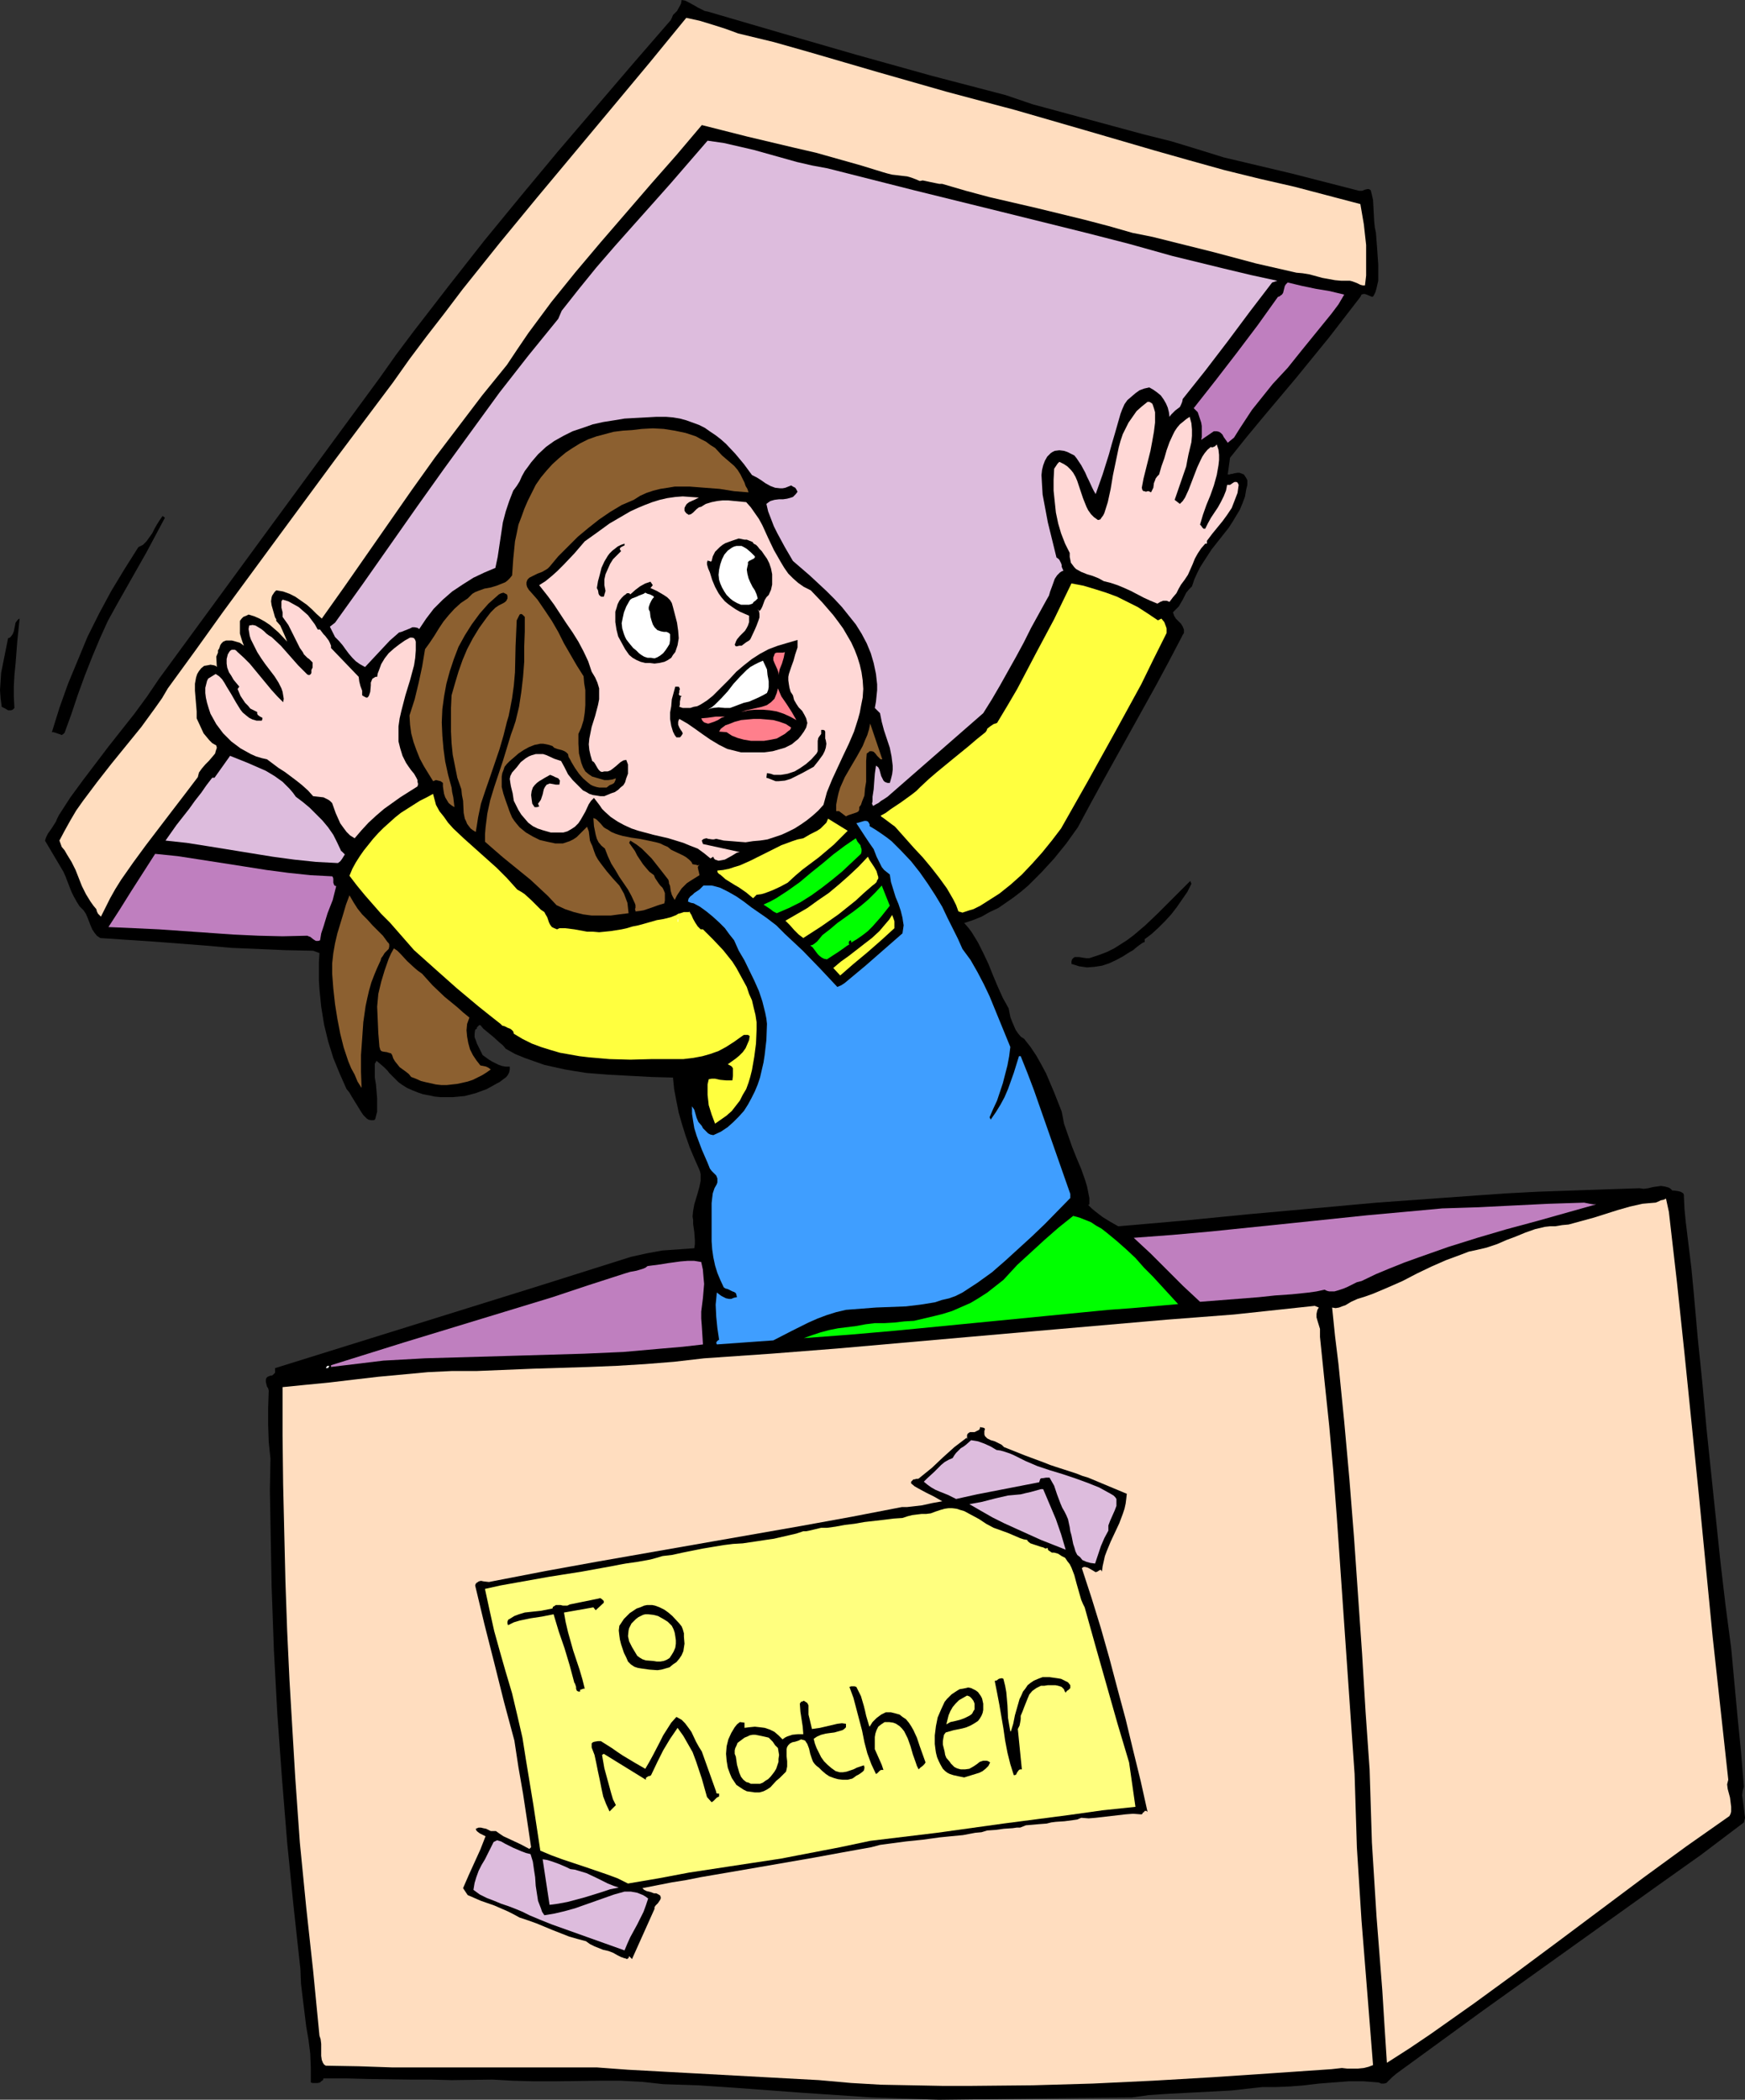 <?xml version="1.0" encoding="UTF-8" standalone="no"?>
<svg
   version="1.0"
   width="129.389mm"
   height="155.711mm"
   id="svg61"
   sodipodi:docname="Gift for Mom 1.wmf"
   xmlns:inkscape="http://www.inkscape.org/namespaces/inkscape"
   xmlns:sodipodi="http://sodipodi.sourceforge.net/DTD/sodipodi-0.dtd"
   xmlns="http://www.w3.org/2000/svg"
   xmlns:svg="http://www.w3.org/2000/svg">
  <rect width="100%" height="100%" fill="#333333" stroke="none"/>
  <sodipodi:namedview
     id="namedview61"
     pagecolor="#ffffff"
     bordercolor="#000000"
     borderopacity="0.25"
     inkscape:showpageshadow="2"
     inkscape:pageopacity="0.0"
     inkscape:pagecheckerboard="0"
     inkscape:deskcolor="#d1d1d1"
     inkscape:document-units="mm" />
  <defs
     id="defs1">
    <pattern
       id="WMFhbasepattern"
       patternUnits="userSpaceOnUse"
       width="6"
       height="6"
       x="0"
       y="0" />
  </defs>
  <path
     style="fill:#000000;fill-opacity:1;fill-rule:evenodd;stroke:none"
     d="m 198.295,3.232 21.009,6.14 20.686,5.979 20.848,5.817 21.009,5.494 7.596,2.585 7.757,2.101 15.514,4.201 7.757,2.101 7.757,1.939 7.434,2.262 7.272,2.262 9.535,2.262 9.535,2.262 18.908,4.848 h 0.485 0.323 l 0.808,-0.323 0.646,-0.162 h 0.485 l 0.485,0.323 0.323,1.293 0.323,1.454 0.162,3.07 0.162,2.909 0.162,1.616 0.323,1.616 0.162,2.101 0.162,2.101 0.323,4.686 v 2.262 2.262 l -0.485,2.101 -0.323,1.131 -0.485,0.97 -0.323,0.323 -0.485,-0.162 -1.131,-0.485 -0.485,-0.162 h -0.485 l -0.485,0.162 -0.162,0.323 -0.162,0.323 -4.363,5.656 -4.363,5.656 -9.212,11.311 -9.373,11.15 -4.687,5.656 -4.525,5.656 -0.646,4.686 h 0.485 l 0.485,-0.162 h 0.323 l 0.485,-0.162 0.97,-0.162 h 0.485 l 0.485,0.162 0.808,0.323 0.323,0.485 0.323,0.485 0.323,0.646 v 1.293 l -0.323,1.293 -0.323,1.939 -0.646,1.778 -0.808,1.939 -0.97,1.616 -0.97,1.616 -1.131,1.778 -2.424,3.07 -2.424,3.07 -2.101,3.232 -1.131,1.778 -0.808,1.616 -0.808,1.778 -0.646,1.939 -0.808,0.808 -0.808,0.97 -0.97,1.939 -1.131,1.939 -0.808,0.808 -0.808,0.808 0.162,0.485 0.162,0.485 0.485,0.808 0.808,0.808 0.646,0.646 0.485,0.808 0.323,0.808 v 0.485 0.485 l -0.323,0.485 -0.323,0.646 -3.555,6.787 -3.555,6.625 -14.706,26.501 -3.717,6.787 -3.555,6.625 -3.232,4.525 -3.394,4.201 -3.555,3.878 -3.717,3.717 -2.101,1.778 -2.101,1.616 -2.101,1.454 -2.101,1.454 -2.424,1.131 -2.263,1.293 -2.424,0.97 -2.424,0.808 1.131,1.293 0.97,1.293 1.778,2.909 1.454,2.909 1.454,3.07 1.293,3.232 1.293,3.07 1.454,3.232 1.616,2.909 0.485,2.424 0.485,1.293 0.485,1.131 0.485,1.131 0.646,0.97 0.808,0.97 0.97,0.646 1.778,2.262 1.616,2.424 1.454,2.585 1.293,2.424 2.263,5.333 2.101,5.333 0.323,1.616 0.323,1.778 1.131,3.232 1.131,3.232 1.293,3.232 1.293,3.07 1.131,3.232 0.485,1.616 0.323,1.616 0.323,1.616 v 1.778 l -0.323,0.162 0.97,0.97 0.97,0.808 2.101,1.616 2.101,1.293 2.263,1.293 9.373,-0.808 9.212,-0.808 18.1,-1.778 17.939,-1.616 17.777,-1.616 17.939,-1.293 9.05,-0.646 9.05,-0.646 9.212,-0.485 9.373,-0.323 9.373,-0.323 9.697,-0.323 1.131,0.162 1.293,-0.162 1.293,-0.323 1.131,-0.162 1.131,-0.162 1.131,0.162 1.131,0.323 0.485,0.323 0.485,0.485 h 0.485 l 1.131,0.162 0.646,0.162 0.323,0.162 0.485,0.323 0.162,0.485 v 0.485 l 0.162,3.393 0.323,3.393 0.808,6.625 0.808,6.625 0.323,3.393 0.323,3.393 1.131,12.766 1.293,12.604 1.131,12.443 1.293,12.443 2.586,24.723 1.454,12.443 1.616,12.281 1.778,19.229 0.97,9.695 0.808,9.857 -0.323,1.131 -0.162,1.293 0.162,1.131 0.162,1.293 0.162,1.293 0.162,1.454 0.162,1.131 -0.323,1.293 -11.959,9.049 -12.282,8.726 -24.403,17.452 -24.403,17.452 -24.403,17.775 -1.131,0.97 -1.131,1.131 -0.485,0.485 -0.646,0.162 h -0.808 l -0.323,-0.162 -0.485,-0.162 -4.202,-0.323 h -4.04 l -4.202,0.323 -4.202,0.323 -4.04,0.485 -4.04,0.323 -3.879,0.162 h -3.879 l -4.363,0.485 -4.363,0.485 -9.212,0.485 -9.212,0.485 -4.687,0.323 -4.687,0.646 -54.139,0.646 -9.535,-0.323 -9.373,-0.323 -9.535,-0.646 -9.697,-0.646 -19.555,-1.454 -9.697,-0.646 -9.858,-0.323 -2.909,-0.323 -2.909,-0.323 -6.141,-0.323 h -5.98 l -12.282,0.162 h -6.141 l -5.818,-0.162 -5.656,-0.323 -11.474,0.162 -5.818,-0.162 h -5.818 l -11.959,-0.162 -5.98,-0.162 H 90.663 l -0.162,0.485 -0.485,0.323 -0.323,0.323 -0.646,0.162 h -0.97 -0.485 l -0.485,-0.162 v -4.04 l -0.162,-4.04 -0.485,-3.878 -0.646,-3.717 -0.97,-7.918 -0.485,-4.04 -0.162,-4.04 -1.939,-17.775 -1.778,-17.775 -1.454,-17.937 -1.293,-17.937 -0.97,-17.937 -0.646,-18.098 -0.323,-17.937 -0.162,-8.888 0.162,-8.888 -0.485,-4.686 -0.162,-4.848 v -4.686 l 0.162,-4.848 -0.162,-0.646 -0.323,-0.485 -0.323,-1.293 v -0.646 l 0.162,-0.485 0.323,-0.323 0.808,-0.323 h 0.323 l 0.323,-0.162 0.646,-0.646 v -1.293 l 24.888,-7.756 24.888,-7.756 24.888,-7.756 25.049,-7.918 4.363,-0.97 4.363,-0.808 4.525,-0.323 4.525,-0.323 0.162,-1.131 v -1.131 l -0.162,-2.262 -0.162,-1.131 -0.162,-1.131 v -1.131 l -0.162,-0.97 0.162,-1.616 0.323,-1.778 0.485,-1.616 0.485,-1.616 0.485,-1.778 0.323,-1.616 v -1.778 l -0.162,-0.808 -0.323,-0.808 -1.293,-2.909 -1.293,-3.07 -1.131,-3.232 -0.97,-3.07 -0.97,-3.393 -0.646,-3.232 -0.646,-3.393 -0.323,-3.232 -5.98,-0.162 -5.98,-0.323 -6.141,-0.323 -6.141,-0.485 -3.071,-0.485 -2.909,-0.485 -2.909,-0.646 -2.909,-0.646 -2.747,-0.97 -2.747,-0.97 -2.747,-1.131 -2.586,-1.454 -0.808,-0.97 -0.97,-0.808 -1.778,-1.616 -1.778,-1.454 -0.97,-0.808 -0.808,-0.97 h -0.323 l -0.162,0.162 -0.323,0.323 -0.162,0.162 v 0.323 l -0.485,0.323 -0.162,1.131 v 0.97 l 0.323,0.808 0.323,0.97 0.808,1.616 0.808,1.616 1.778,1.293 0.808,0.485 0.97,0.485 0.97,0.485 0.97,0.323 0.97,0.162 h 1.131 v 0.808 l -0.162,0.808 -0.323,0.646 -0.485,0.646 -1.293,0.97 -0.646,0.485 -0.646,0.323 -1.454,0.808 -1.454,0.808 -3.071,1.131 -3.071,0.808 -3.394,0.323 h -3.232 l -1.778,-0.162 -1.454,-0.323 -1.778,-0.323 -1.454,-0.485 -1.616,-0.646 -1.454,-0.646 -1.293,-0.808 -1.131,-0.808 -2.101,-2.101 -0.485,-0.485 -0.485,-0.646 -0.97,-0.97 -1.131,-0.97 -0.97,-0.808 -0.485,0.808 v 1.939 1.939 l 0.323,1.939 0.323,3.878 v 1.778 1.939 l -0.485,1.939 -0.162,0.323 -0.323,0.162 h -0.323 -0.323 l -0.808,-0.162 -0.485,-0.323 -0.97,-0.97 -0.646,-0.97 -1.293,-2.101 -1.293,-2.101 -0.646,-1.131 -0.808,-0.97 -1.939,-4.363 -1.778,-4.363 -1.454,-4.686 -1.131,-4.686 -0.808,-5.009 -0.485,-4.848 -0.162,-2.585 v -2.424 -2.585 l 0.162,-2.585 -1.778,-0.646 v 0 l -7.757,-0.162 -7.596,-0.323 -7.596,-0.323 -7.272,-0.646 -14.706,-1.131 -7.434,-0.485 -7.272,-0.485 -0.97,-0.646 -0.646,-0.808 -0.646,-0.97 -0.485,-1.131 -0.808,-2.101 -0.485,-1.131 -0.646,-0.97 -1.131,-1.131 -0.808,-1.293 -0.808,-1.454 -0.646,-1.293 -1.131,-2.909 -0.485,-1.293 -0.646,-1.454 -5.171,-8.726 0.323,-0.97 0.485,-0.97 1.131,-1.616 1.131,-1.778 0.323,-0.808 0.485,-0.97 3.232,-5.009 3.555,-4.848 3.555,-4.686 3.555,-4.686 7.272,-9.211 3.555,-4.848 3.394,-5.009 31.837,-43.468 29.898,-40.721 4.687,-6.625 4.848,-6.464 9.858,-12.766 10.02,-12.766 10.343,-12.604 10.343,-12.443 10.505,-12.281 10.505,-12.281 10.505,-12.119 0.323,-0.646 0.323,-0.808 1.131,-1.131 0.808,-1.454 0.323,-0.646 L 191.022,0 l 0.97,0.162 0.97,0.485 1.778,0.97 0.808,0.485 0.97,0.485 0.97,0.485 z"
     id="path1" />
  <path
     style="fill:#ffddbf;fill-opacity:1;fill-rule:evenodd;stroke:none"
     d="m 206.86,9.372 10.02,2.424 9.697,2.747 19.393,5.656 19.232,5.494 9.697,2.585 9.697,2.585 19.555,5.656 19.393,5.656 9.697,2.747 9.858,2.747 9.858,2.424 9.858,2.262 18.423,4.848 0.97,5.656 0.323,2.909 0.323,2.909 v 2.909 2.909 2.747 l -0.323,2.747 h -0.646 l -0.646,-0.162 -0.97,-0.485 -1.293,-0.485 -0.646,-0.162 h -0.646 -1.778 l -1.778,-0.162 -3.555,-0.646 -1.778,-0.485 -1.778,-0.485 -1.939,-0.323 -1.778,-0.162 -5.656,-1.293 -5.656,-1.293 -11.474,-3.07 -11.636,-2.909 -5.818,-1.454 -5.656,-1.131 -6.788,-1.939 -6.788,-1.778 -13.252,-3.232 -13.252,-3.07 -6.626,-1.778 -6.626,-1.939 h -0.808 l -0.808,-0.162 -1.616,-0.323 -1.454,-0.323 -0.808,-0.162 -0.808,0.162 -1.131,-0.485 -1.293,-0.485 -1.131,-0.323 -1.454,-0.162 -1.293,-0.162 -1.454,-0.162 -1.293,-0.323 -1.131,-0.323 -6.303,-1.939 -6.303,-1.778 -6.303,-1.778 -6.303,-1.454 -12.929,-3.07 -12.767,-3.232 -7.111,8.403 -7.111,8.08 -7.111,8.241 -7.111,8.241 -6.949,8.241 -6.788,8.403 -3.232,4.363 -3.232,4.363 -3.071,4.525 -2.909,4.363 -6.949,8.564 -6.626,8.726 -6.626,8.726 -6.464,9.049 -12.606,18.098 -6.303,9.049 -6.303,8.888 -1.454,-1.293 -1.293,-1.293 -1.454,-1.293 -1.616,-1.131 -1.616,-1.131 -1.616,-0.808 -1.778,-0.646 -1.939,-0.323 -0.485,0.485 -0.323,0.485 -0.323,0.485 -0.162,0.485 -0.162,1.131 0.162,1.131 0.646,2.262 0.323,1.131 0.323,0.485 v 0.485 l 1.131,1.293 0.646,1.454 0.646,1.454 0.646,1.616 -2.424,-2.585 -2.424,-2.101 -1.454,-0.97 -1.454,-0.808 -1.454,-0.646 -1.616,-0.485 -0.646,0.323 -0.808,0.323 -0.485,0.485 -0.485,0.646 v 1.939 1.616 l 0.485,1.616 0.323,0.97 0.323,0.808 -1.131,-0.808 -1.616,-0.485 -0.646,-0.162 h -0.808 -0.808 l -0.808,0.323 -0.485,0.485 -0.323,0.485 -0.323,0.97 -0.323,0.485 v 0.646 l -0.485,1.131 0.162,2.909 -0.323,-0.323 -0.485,-0.162 -0.97,-0.162 -0.808,0.162 -0.97,0.162 -0.808,0.646 -0.646,0.808 -0.485,0.808 -0.323,0.97 -0.323,1.778 v 1.939 l 0.162,1.939 0.162,1.939 0.162,1.939 v 1.939 l 0.97,2.101 0.97,2.101 0.808,0.97 0.808,0.97 0.808,0.808 1.131,0.646 0.162,0.646 -0.162,0.485 -0.162,0.485 -0.162,0.646 -0.808,0.97 -0.97,1.131 -0.97,0.97 -0.97,1.131 -0.808,1.131 -0.162,0.646 -0.162,0.646 -3.555,4.686 -3.717,4.848 -7.272,9.534 -3.555,4.848 -3.394,4.848 -1.616,2.585 -1.454,2.585 -1.293,2.585 -1.293,2.585 -0.323,-0.323 -0.485,-0.485 -0.323,-0.646 -0.162,-0.646 -0.808,-0.97 -0.808,-1.131 -1.293,-2.101 -1.131,-2.262 -1.778,-4.525 -1.131,-2.262 -1.293,-2.101 -0.646,-1.131 -0.808,-0.97 -0.646,-1.778 1.454,-2.747 1.616,-2.909 1.616,-2.747 1.939,-2.747 3.879,-5.171 4.04,-5.171 8.404,-10.342 3.879,-5.333 1.939,-2.747 1.616,-2.747 7.757,-10.665 7.757,-10.827 15.676,-21.33 15.838,-21.492 15.999,-21.33 4.687,-6.625 4.848,-6.464 5.01,-6.464 5.01,-6.625 10.343,-12.927 10.505,-12.766 21.171,-25.37 10.505,-12.604 10.181,-12.443 3.717,0.808 3.717,1.131 3.555,1.131 1.778,0.646 z"
     id="path2" />
  <path
     style="fill:#ddbcdd;fill-opacity:1;fill-rule:evenodd;stroke:none"
     d="m 231.909,47.185 12.121,3.07 12.121,3.07 24.241,5.979 24.08,5.979 11.959,3.07 12.121,3.393 7.272,1.778 7.272,1.778 7.434,1.778 7.434,1.616 -1.454,0.485 -6.303,8.241 -6.141,8.241 -6.303,8.241 -6.303,7.918 -0.162,0.808 -0.323,0.808 -0.323,0.646 -1.293,0.97 -0.646,0.646 -0.485,0.485 -0.485,0.646 -0.162,-1.293 -0.323,-1.293 -0.485,-1.131 -0.646,-1.131 -0.808,-1.131 -0.97,-0.808 -1.131,-0.808 -1.131,-0.646 -1.454,0.323 -1.293,0.485 -1.131,0.808 -1.131,0.97 -1.131,0.97 -0.808,1.131 -0.646,1.454 -0.485,1.293 -1.616,5.656 -0.808,2.747 -0.808,2.909 -1.778,5.656 -1.939,5.494 -0.485,-0.808 -0.485,-0.97 -0.97,-2.101 -0.485,-0.97 -0.485,-1.131 -1.131,-2.101 -0.646,-0.97 -0.646,-0.97 -0.646,-0.808 -0.97,-0.485 -0.97,-0.485 -0.97,-0.323 -1.293,-0.162 -1.293,0.162 -0.646,0.323 -0.485,0.323 -0.97,0.97 -0.646,1.131 -0.485,1.293 -0.323,1.293 -0.162,1.454 0.162,2.909 0.162,2.585 0.485,2.585 0.97,5.171 2.424,9.857 0.485,0.323 0.323,0.323 0.485,0.97 0.162,0.485 v 0.485 l 0.485,1.131 -0.485,0.162 -0.485,0.323 -0.808,0.808 -0.646,0.97 -0.808,2.262 -0.485,1.293 -0.323,1.131 -0.646,1.131 -4.363,7.918 -2.101,4.201 -2.101,3.878 -4.525,8.08 -2.263,3.878 -2.424,3.878 -26.827,23.431 -0.485,0.323 -0.485,0.323 -0.808,0.485 -0.808,0.646 -0.646,0.323 -0.808,0.485 -0.162,-0.323 -0.162,-0.323 0.162,-0.646 v -0.485 -0.323 -0.485 l 0.323,-2.101 0.162,-2.262 0.162,-2.101 0.323,-2.262 0.646,0.485 0.323,0.646 0.485,1.778 0.323,0.646 0.323,0.646 0.323,0.323 0.323,0.162 0.485,0.162 h 0.646 l 0.323,-1.131 0.323,-1.293 0.162,-1.293 V 214.593 l -0.323,-2.585 -0.485,-2.424 -0.808,-2.424 -0.808,-2.424 -0.646,-2.424 -0.485,-2.424 -1.454,-1.454 0.323,-1.778 0.162,-1.616 0.162,-1.616 v -1.616 l -0.162,-1.454 -0.162,-1.454 -0.646,-3.07 -0.808,-2.747 -1.131,-2.747 -1.454,-2.747 -1.616,-2.585 -1.939,-2.424 -1.939,-2.424 -2.101,-2.262 -2.263,-2.262 -4.687,-4.363 -4.687,-4.04 -2.263,-3.878 -2.101,-3.878 -0.97,-1.939 -0.808,-2.101 -0.808,-2.101 -0.485,-2.101 0.646,-0.485 0.485,-0.323 1.131,-0.323 1.293,-0.162 h 1.131 l 1.131,-0.162 1.131,-0.323 0.485,-0.162 0.485,-0.485 0.323,-0.323 0.485,-0.646 -0.162,-0.323 -0.162,-0.323 -0.323,-0.485 -0.646,-0.323 -0.485,-0.323 -0.808,0.323 -0.808,0.323 -0.808,0.162 h -0.646 l -1.454,-0.162 -1.293,-0.485 -1.454,-0.808 -1.131,-0.808 -1.293,-0.808 -1.293,-0.646 -2.263,-3.07 -2.424,-2.909 -2.586,-2.747 -1.454,-1.293 -1.454,-1.131 -1.454,-0.97 -1.616,-1.131 -1.616,-0.808 -1.778,-0.646 -1.778,-0.646 -1.778,-0.485 -1.939,-0.323 -1.939,-0.162 h -2.747 l -2.909,0.162 -3.071,0.162 -2.909,0.162 -2.909,0.485 -3.071,0.485 -2.909,0.646 -2.747,0.97 -2.909,0.97 -2.586,1.293 -2.586,1.454 -2.263,1.616 -2.263,2.101 -1.939,2.262 -0.808,1.131 -0.97,1.293 -0.808,1.454 -0.646,1.454 -0.808,1.293 -0.97,1.293 -1.131,2.909 -0.97,2.909 -0.808,3.07 -0.485,3.232 -0.97,6.464 -0.646,3.07 -3.071,1.293 -3.071,1.454 -3.071,1.939 -2.909,1.939 -2.586,2.262 -2.586,2.585 -2.101,2.747 -0.97,1.454 -0.97,1.454 -0.485,-0.323 -0.808,-0.162 h -0.646 l -0.646,0.323 -1.616,0.646 -0.808,0.323 -0.646,0.162 -1.293,1.131 -1.293,1.131 -2.424,2.585 -2.263,2.424 -2.263,2.424 -1.454,-0.808 -1.131,-0.808 -0.97,-0.97 -0.97,-1.131 -0.97,-1.293 -0.808,-1.131 -0.97,-1.131 -1.131,-1.131 -1.454,-2.909 1.454,-1.131 7.757,-10.827 7.596,-10.827 7.596,-10.827 7.596,-10.665 7.757,-10.665 7.757,-10.665 8.08,-10.342 8.404,-10.342 0.97,-2.262 4.848,-6.14 4.848,-5.979 5.171,-5.979 5.171,-5.817 5.333,-5.979 5.171,-5.817 5.171,-5.979 5.171,-5.979 4.525,0.646 4.202,0.97 4.202,0.97 4.04,1.131 8.08,2.262 4.202,0.97 z"
     id="path3" />
  <path
     style="fill:#bf7fbf;fill-opacity:1;fill-rule:evenodd;stroke:none"
     d="m 376.711,82.573 -1.616,2.747 -1.939,2.585 -4.202,5.171 -4.202,5.171 -1.939,2.424 -1.939,2.424 -4.202,4.525 -3.879,4.848 -1.939,2.424 -3.394,5.171 -1.616,2.585 -1.778,1.454 -0.323,-0.485 -0.808,-1.131 -0.323,-0.646 -0.485,-0.485 -0.485,-0.323 -0.646,-0.162 h -0.808 l -3.555,2.424 0.162,-0.808 v -0.97 -2.101 l -0.162,-0.97 -0.323,-0.97 -0.323,-0.97 -0.323,-0.97 -1.131,-1.131 5.98,-7.595 5.98,-7.756 5.98,-7.918 5.656,-7.918 0.485,-0.162 0.162,-0.162 0.485,-0.323 0.323,-0.485 0.162,-0.646 0.162,-0.646 0.162,-0.646 0.323,-0.485 0.485,-0.485 4.04,0.97 3.879,0.808 3.879,0.646 z"
     id="path4" />
  <path
     style="fill:#ffd8d6;fill-opacity:1;fill-rule:evenodd;stroke:none"
     d="m 323.703,115.538 v 2.909 l -0.323,2.585 -0.485,2.747 -0.485,2.585 -1.293,5.171 -0.646,2.585 -0.485,2.585 0.162,0.646 0.323,0.323 h 0.323 l 0.323,0.162 0.485,-0.162 h 0.323 l 0.323,0.162 0.323,0.162 0.323,-0.646 0.323,-0.646 0.162,-1.293 0.323,-0.808 0.162,-0.485 0.485,-0.646 0.485,-0.485 0.646,-2.262 0.808,-2.262 0.646,-2.262 0.808,-2.262 0.97,-2.101 0.485,-0.97 0.646,-0.97 0.808,-0.97 0.808,-0.646 0.97,-0.808 0.97,-0.646 0.485,1.778 0.162,1.778 v 1.778 l -0.162,1.778 -0.808,3.393 -0.323,1.616 -0.323,1.778 -3.232,9.372 1.454,1.131 0.808,-0.808 0.646,-0.97 0.97,-2.101 0.808,-2.101 0.808,-2.101 0.808,-2.101 0.97,-2.101 0.485,-0.97 0.646,-0.97 0.808,-0.97 0.97,-0.808 0.162,0.162 h 0.162 l 0.485,-0.162 0.323,-0.162 0.485,-0.485 0.485,1.454 0.162,1.454 v 1.454 l -0.162,1.454 -0.485,2.747 -0.808,2.909 -0.97,2.747 -1.131,2.747 -0.97,2.747 -0.808,2.747 0.323,0.323 0.323,0.485 0.323,0.323 h 0.162 0.323 l 0.808,-1.616 0.808,-1.454 1.939,-2.909 0.808,-1.454 0.808,-1.616 0.646,-1.616 0.323,-1.616 h 0.485 0.323 l 0.97,-0.646 0.323,-0.162 h 0.485 l 0.323,0.162 0.162,0.323 0.162,0.323 -0.162,1.131 -0.162,1.131 -0.808,2.101 -0.808,2.101 -1.293,1.939 -1.293,1.778 -1.454,1.778 -1.454,1.778 -1.454,1.939 v 0.808 h -0.485 l -1.131,1.293 -0.97,1.454 -0.808,1.454 -0.646,1.616 -1.293,2.909 -0.97,1.454 -0.97,1.293 -0.646,1.131 -0.646,1.293 -0.97,1.131 -0.97,1.293 -0.808,-0.323 h -0.97 l -0.808,0.323 -0.808,0.485 -1.939,-0.808 -1.778,-0.808 -3.717,-1.939 -1.778,-0.808 -1.939,-0.808 -1.939,-0.646 -1.939,-0.485 -1.454,-0.808 -1.616,-0.646 -1.616,-0.485 -1.616,-0.646 -1.454,-0.808 -0.485,-0.485 -0.485,-0.646 -0.485,-0.646 -0.162,-0.808 -0.162,-0.808 v -1.131 l -1.293,-2.585 -1.131,-2.909 -0.808,-2.747 -0.646,-3.07 -0.323,-3.07 -0.323,-3.07 v -3.07 l 0.162,-3.07 0.323,-0.485 0.323,-0.485 0.323,-0.485 0.485,-0.485 1.293,0.646 0.97,0.646 0.97,0.97 0.646,0.808 0.646,1.131 0.485,1.131 0.808,2.424 0.808,2.424 0.97,2.424 0.485,0.97 0.808,1.131 0.808,0.808 1.131,0.808 0.646,-0.162 0.323,-0.485 0.485,-0.646 0.323,-0.646 0.97,-3.07 0.808,-3.717 0.646,-3.878 0.808,-3.878 0.808,-3.878 0.485,-1.778 0.646,-1.939 0.808,-1.616 0.808,-1.616 1.131,-1.616 1.131,-1.616 1.454,-1.293 1.616,-1.293 h 0.485 l 0.323,0.162 0.485,0.323 0.162,0.323 0.323,0.97 z"
     id="path5" />
  <path
     style="fill:#8c6030;fill-opacity:1;fill-rule:evenodd;stroke:none"
     d="m 208.153,134.282 0.485,0.97 0.323,0.97 0.485,0.808 0.323,0.97 -4.04,-0.323 -4.04,-0.646 -4.202,-0.323 -4.202,-0.323 h -2.101 -2.101 l -1.939,0.323 -2.101,0.323 -1.939,0.485 -1.939,0.646 -1.778,0.808 -1.778,1.131 -3.394,1.454 -3.232,1.939 -3.071,2.101 -3.071,2.424 -2.909,2.424 -2.747,2.747 -2.747,2.747 -2.424,2.909 -0.485,0.485 -0.485,0.323 -1.131,0.646 -1.293,0.485 -1.293,0.646 -0.97,0.485 -0.485,0.485 -0.162,0.323 -0.162,0.485 v 0.646 l 0.162,0.646 0.485,0.808 1.293,1.454 1.131,1.293 2.101,3.07 1.939,2.909 1.778,3.07 1.616,3.232 1.778,3.07 1.778,3.07 1.939,3.07 0.162,1.939 0.323,1.939 v 2.101 2.101 l -0.162,2.101 -0.323,2.101 -0.646,2.101 -0.808,1.778 v 2.747 l 0.162,2.747 0.323,1.293 0.323,1.293 0.485,1.293 0.646,1.131 0.97,0.808 0.97,0.646 1.131,0.323 1.131,0.323 1.131,0.323 h 1.131 l 1.131,-0.162 0.97,-0.323 -0.162,0.646 -0.162,0.323 -0.162,0.323 -0.485,0.323 -0.808,0.323 -0.808,0.646 h -0.97 -1.131 l -0.808,-0.162 -0.97,-0.323 -0.646,-0.323 -0.808,-0.646 -1.293,-1.131 -1.131,-1.293 -1.131,-1.616 -0.97,-1.616 -0.323,-0.646 -0.485,-0.808 -0.162,-0.808 -0.485,-0.485 -0.485,-0.323 -0.808,-0.323 -1.293,-0.323 -0.808,-0.323 -0.485,-0.485 -0.97,-0.323 -0.808,-0.162 -0.808,-0.162 h -0.808 l -1.616,0.323 -1.616,0.646 -1.454,0.808 -1.454,0.97 -1.293,1.131 -1.131,0.97 -0.808,0.808 -0.646,0.808 -0.323,0.97 -0.323,0.808 -0.162,0.97 v 0.97 1.939 l 0.485,1.939 0.646,1.939 0.646,1.778 0.323,0.97 0.323,0.808 0.485,1.131 0.646,0.97 0.646,0.808 0.808,0.97 1.778,1.454 1.939,1.131 1.939,0.97 2.101,0.485 2.263,0.485 h 2.101 l 0.97,-0.323 0.97,-0.323 0.97,-0.485 0.97,-0.646 1.454,-1.454 1.454,-1.454 0.485,1.293 0.162,1.293 0.162,1.293 0.323,0.808 0.323,0.646 0.485,1.454 0.485,1.293 0.646,1.131 0.808,1.131 1.616,2.101 1.778,2.101 1.778,1.939 0.646,1.131 0.646,1.131 0.485,1.293 0.485,1.293 0.162,1.454 0.162,1.454 -2.586,0.323 -2.424,0.323 h -2.586 -2.747 l -2.424,-0.323 -2.586,-0.646 -2.424,-0.808 -2.424,-1.131 -2.424,-2.585 -2.424,-2.262 -2.424,-2.262 -2.586,-2.101 -5.171,-4.201 -2.424,-2.101 -2.586,-2.262 v -2.101 l 0.162,-1.939 0.485,-3.878 0.808,-3.717 1.131,-3.717 2.424,-7.272 1.131,-3.717 1.131,-3.717 0.646,-1.778 0.646,-1.939 0.97,-4.04 0.646,-4.201 0.485,-4.201 0.323,-4.201 v -4.363 l 0.162,-4.201 v -4.04 l -0.646,-0.646 -0.323,-0.162 h -0.162 l -0.323,0.162 -0.808,1.616 -0.323,7.272 -0.162,7.272 -0.323,3.717 -0.485,3.555 -0.646,3.393 -0.323,1.616 -0.485,1.616 -0.97,3.878 -1.131,3.878 -2.586,7.595 -1.293,3.717 -1.293,3.878 -0.808,3.878 -0.323,2.101 -0.323,1.939 -0.808,-0.485 -0.646,-0.485 -0.485,-0.646 -0.485,-0.646 -0.323,-0.808 -0.323,-0.646 -0.323,-1.616 -0.162,-3.393 -0.323,-1.616 -0.162,-1.616 -1.131,-3.232 -0.646,-3.232 -0.646,-3.232 -0.323,-3.232 -0.162,-3.232 v -3.232 -3.393 l 0.162,-3.555 0.97,-3.393 0.97,-3.232 1.131,-3.232 1.293,-3.07 1.616,-3.07 1.778,-2.909 2.101,-2.909 1.131,-1.454 1.293,-1.293 0.485,-0.323 0.485,-0.323 1.293,-0.646 0.485,-0.323 0.323,-0.323 0.323,-0.646 v -0.646 l -0.162,-0.485 -0.323,-0.162 -0.323,-0.162 -0.323,-0.162 -0.646,0.162 -0.646,0.323 -2.909,2.585 -2.424,2.747 -2.263,3.07 -1.939,3.07 -1.778,3.232 -1.293,3.393 -1.131,3.393 -0.97,3.555 -0.646,3.555 -0.485,3.555 -0.162,3.717 0.162,3.717 0.323,3.717 0.485,3.555 0.808,3.717 0.97,3.555 0.162,1.293 0.323,1.454 0.323,2.747 -0.808,-0.485 -0.808,-0.646 -0.485,-0.808 -0.485,-0.808 -0.323,-0.97 -0.162,-0.97 -0.162,-1.131 v -0.97 l -0.646,-0.485 -0.646,-0.162 -0.646,-0.162 -0.808,0.323 -1.293,-2.101 -1.293,-2.101 -1.131,-2.101 -0.97,-2.424 -0.808,-2.262 -0.646,-2.424 -0.323,-2.424 -0.162,-2.585 1.454,-4.525 1.131,-4.686 0.97,-4.525 0.808,-4.848 1.293,-1.778 1.293,-1.939 1.293,-2.101 1.293,-1.939 1.454,-1.778 1.616,-1.778 1.778,-1.616 1.939,-1.293 0.646,-0.646 0.646,-0.646 0.808,-0.485 0.808,-0.323 1.778,-0.646 1.778,-0.323 1.616,-0.485 1.616,-0.646 0.808,-0.323 0.646,-0.485 0.646,-0.646 0.646,-0.808 0.323,-4.686 0.485,-4.848 0.485,-2.262 0.485,-2.424 0.808,-2.101 0.808,-2.262 0.97,-2.262 1.131,-2.262 1.131,-2.262 1.454,-2.101 1.616,-1.939 1.616,-1.778 1.778,-1.616 1.939,-1.616 1.939,-1.293 2.101,-1.293 2.263,-1.131 2.263,-0.808 2.424,-0.646 2.424,-0.646 2.586,-0.323 2.586,-0.162 2.747,-0.323 3.071,-0.162 3.071,0.162 3.071,0.485 3.071,0.646 1.454,0.485 1.454,0.485 1.454,0.808 1.293,0.646 1.293,0.97 1.293,0.808 1.939,2.101 2.263,1.939 1.131,0.97 0.97,1.131 0.808,1.293 z"
     id="path6" />
  <path
     style="fill:#ffd8d6;fill-opacity:1;fill-rule:evenodd;stroke:none"
     d="m 195.87,139.453 -1.293,0.646 -1.454,0.646 -0.646,0.485 -0.323,0.485 -0.323,0.646 v 0.808 l 0.323,0.485 0.323,0.323 0.323,0.162 0.162,0.162 0.646,-0.162 0.646,-0.485 0.485,-0.485 0.485,-0.485 0.646,-0.485 0.646,-0.162 1.293,-0.808 1.616,-0.485 1.616,-0.323 1.454,-0.162 h 1.616 l 1.616,0.162 3.394,0.323 1.293,1.454 1.131,1.616 1.131,1.616 0.97,1.778 1.616,3.555 1.616,3.393 1.939,3.393 0.97,1.616 1.131,1.616 1.293,1.293 1.454,1.293 1.616,1.131 1.939,0.97 3.232,3.393 3.071,3.555 1.454,1.939 1.293,1.778 1.131,1.939 1.131,1.939 0.97,2.101 0.808,2.101 0.646,2.101 0.485,2.101 0.323,2.262 0.162,2.424 -0.162,2.424 -0.485,2.424 -0.323,1.778 -0.485,1.778 -1.131,3.555 -1.454,3.393 -1.616,3.393 -3.071,6.625 -1.454,3.555 -0.97,3.555 -1.454,1.616 -1.616,1.454 -1.616,1.293 -1.616,1.131 -1.778,1.131 -1.939,0.97 -1.778,0.808 -1.939,0.646 -1.939,0.646 -2.101,0.323 -1.939,0.162 -2.101,0.323 -2.101,-0.162 -1.939,-0.162 -2.101,-0.162 -2.101,-0.485 -0.646,0.162 h -0.485 l -1.131,-0.162 -0.485,-0.162 -0.646,0.162 -0.323,0.162 -0.323,0.323 0.323,0.97 10.343,2.262 -0.808,0.162 -0.808,0.485 -0.808,0.485 -1.778,0.97 -0.808,0.162 -0.97,0.162 -0.97,-0.323 -0.162,-0.162 -0.162,-0.162 -0.162,-0.485 -0.808,0.485 -1.778,-1.454 -1.778,-1.293 -2.101,-0.808 -1.939,-0.808 -2.101,-0.646 -2.101,-0.646 -4.202,-0.97 -4.202,-1.131 -1.939,-0.646 -2.101,-0.97 -1.778,-0.97 -1.939,-1.293 -1.616,-1.454 -0.808,-0.808 -0.646,-0.97 -1.616,-2.101 -0.808,0.808 -0.646,0.97 -0.97,2.101 -1.293,2.262 -0.646,0.97 -0.97,0.97 -0.97,0.646 -1.131,0.646 -1.131,0.323 h -1.131 -1.131 -1.293 l -1.131,-0.323 -1.131,-0.323 -1.454,-0.485 -1.293,-0.646 -1.293,-0.97 -0.97,-1.131 -0.97,-1.131 -0.808,-1.293 -1.293,-2.585 -0.323,-2.101 -0.485,-1.939 -0.162,-0.97 -0.162,-1.131 0.162,-0.808 0.485,-0.97 1.293,-1.454 1.131,-1.454 1.454,-1.131 0.808,-0.485 0.808,-0.323 1.131,-0.323 h 0.97 1.131 l 0.97,0.323 2.101,0.97 1.939,0.646 0.97,1.778 0.97,1.939 1.293,1.616 1.454,1.454 1.454,1.454 0.97,0.485 0.808,0.485 0.97,0.323 1.131,0.162 0.97,0.162 h 1.131 l 1.939,-0.808 0.97,-0.323 0.97,-0.646 0.646,-0.646 0.808,-0.646 0.485,-0.808 0.323,-1.131 0.485,-1.293 v -1.131 -1.454 l -0.485,-1.293 -0.808,0.162 -0.808,0.485 -1.293,1.131 -0.808,0.646 -0.646,0.485 -0.808,0.323 h -0.97 l -0.646,0.162 -0.485,-0.162 -0.485,-0.485 -0.323,-0.485 -0.646,-1.131 -0.323,-0.485 -0.485,-0.323 -0.485,-1.616 -0.323,-1.454 -0.162,-1.616 0.162,-1.616 0.323,-1.616 0.323,-1.616 0.97,-3.07 0.808,-3.07 0.323,-1.616 v -1.616 -1.454 l -0.485,-1.616 -0.646,-1.454 -0.97,-1.616 -0.97,-2.909 -1.293,-2.747 -1.454,-2.747 -1.616,-2.585 -1.778,-2.585 -3.394,-5.171 -1.778,-2.424 -2.424,-3.07 1.778,-1.131 1.778,-1.454 1.616,-1.454 1.616,-1.616 3.071,-3.232 2.909,-3.393 3.394,-2.424 3.555,-2.585 3.879,-2.262 1.939,-1.131 2.101,-0.97 1.939,-0.808 2.101,-0.808 2.101,-0.646 2.101,-0.485 2.263,-0.323 2.101,-0.162 2.263,0.162 z"
     id="path7" />
  <path
     style="fill:#000000;fill-opacity:1;fill-rule:evenodd;stroke:none"
     d="m 46.22,145.109 -2.586,4.848 -2.586,4.848 -5.495,9.695 -2.747,4.848 -2.586,4.686 -2.263,5.009 -2.101,5.009 -2.101,5.333 -1.939,5.333 -1.778,5.332 -1.939,5.333 -0.323,0.323 -0.485,0.323 -0.323,-0.162 -0.485,-0.162 -0.97,-0.323 -0.485,-0.162 h -0.485 l 2.101,-6.787 2.424,-6.787 2.747,-6.625 2.747,-6.625 3.232,-6.464 3.394,-6.302 3.717,-6.14 3.879,-6.14 1.293,-0.646 0.97,-0.97 0.808,-1.131 0.808,-1.131 0.646,-1.293 0.646,-1.131 0.808,-1.293 0.808,-1.131 z"
     id="path8" />
  <path
     style="fill:#000000;fill-opacity:1;fill-rule:evenodd;stroke:none"
     d="m 214.132,155.451 0.808,1.131 0.646,1.293 0.485,1.454 0.323,1.616 v 1.454 1.454 l -0.323,1.454 -0.646,1.454 -0.646,0.646 -0.485,0.808 -0.646,1.778 -0.323,0.646 -0.323,0.485 h -0.323 -0.162 l -0.162,-0.323 -0.323,-0.323 0.323,0.323 0.323,0.323 0.162,0.97 v 0.97 l -0.323,0.97 -0.485,1.293 -0.485,1.131 -1.131,2.424 -0.162,0.323 -0.323,0.323 -0.808,0.485 -0.646,0.485 -0.646,0.485 h -0.646 l -0.646,0.162 h -0.323 l -0.162,-0.162 -0.162,-0.323 0.162,-0.323 0.162,-0.485 0.323,-0.646 0.808,-0.97 1.454,-1.454 0.485,-0.808 0.323,-0.646 0.323,-0.97 v -0.808 -0.97 l -2.586,-1.131 -1.131,-0.646 -0.97,-0.646 -1.131,-0.808 -0.97,-0.808 -0.97,-1.131 -0.808,-1.131 -0.97,-1.778 -0.808,-1.939 -0.646,-2.101 -0.485,-1.131 -0.323,-1.131 v -0.646 l 0.162,-0.323 v -0.162 l 0.323,0.162 h 0.162 l 0.323,0.162 h 0.162 l 0.162,-0.162 0.323,-1.293 0.323,-0.646 0.323,-0.646 0.646,-0.646 0.646,-0.646 0.808,-0.646 0.808,-0.485 1.778,-0.646 1.939,-0.646 0.808,0.162 0.808,0.162 h 0.646 l 0.808,0.323 0.808,0.323 0.323,0.485 0.646,0.323 0.485,0.485 0.485,0.646 0.646,0.646 z"
     id="path9" />
  <path
     style="fill:#000000;fill-opacity:1;fill-rule:evenodd;stroke:none"
     d="m 175.023,152.38 v 0.485 l -0.323,0.162 -0.646,0.323 -0.162,0.162 -0.162,0.162 v 0.323 l 0.323,0.485 -1.131,1.131 -1.131,1.131 -0.808,1.293 -0.646,1.454 -0.646,1.454 -0.323,1.454 v 1.616 l 0.323,1.616 -0.485,1.616 h -0.646 l -0.323,-0.162 -0.323,-0.323 -0.162,-0.323 -0.162,-0.97 -0.323,-0.646 0.323,-1.939 0.485,-1.778 0.485,-1.939 0.808,-1.778 0.97,-1.616 0.485,-0.646 0.808,-0.808 0.646,-0.485 0.808,-0.646 0.97,-0.485 z"
     id="path10" />
  <path
     style="fill:#ffffff;fill-opacity:1;fill-rule:evenodd;stroke:none"
     d="m 211.547,155.935 v 0.323 l -0.323,0.323 -0.646,0.323 -0.646,0.323 -0.323,0.323 v 0.646 l -0.162,0.646 -0.162,0.808 0.162,1.131 0.323,1.293 0.485,1.131 0.646,1.293 0.646,0.97 0.485,1.131 0.323,1.131 -0.646,0.646 -0.485,0.323 -0.323,0.485 -0.485,0.162 -0.485,0.162 h -0.646 -0.646 -0.97 l -1.131,-0.485 -1.131,-0.646 -0.808,-0.646 -0.97,-0.97 -0.646,-0.97 -0.646,-1.131 -0.485,-1.131 -0.323,-0.97 -0.162,-1.454 0.162,-1.454 0.323,-1.454 0.485,-1.454 0.646,-1.293 0.97,-1.131 1.131,-0.808 0.646,-0.323 0.646,-0.162 h 0.646 0.808 l 0.646,0.323 0.808,0.485 1.131,0.97 0.646,0.646 0.162,0.162 z"
     id="path11" />
  <path
     style="fill:#000000;fill-opacity:1;fill-rule:evenodd;stroke:none"
     d="m 182.942,164.015 -0.646,0.808 1.778,0.808 1.939,1.131 0.97,0.646 0.808,0.808 0.485,0.808 0.323,1.131 1.131,4.363 0.323,2.262 0.162,2.101 -0.162,0.97 -0.162,0.97 -0.323,0.97 -0.323,0.97 -0.646,0.808 -0.485,0.808 -0.97,0.646 -0.97,0.485 -1.454,0.323 -1.293,0.162 -1.293,-0.162 h -1.293 l -1.293,-0.323 -1.131,-0.485 -1.131,-0.646 -0.97,-0.808 -1.131,-1.616 -0.97,-1.778 -0.97,-1.778 -0.485,-1.939 -0.323,-2.101 v -1.939 -0.97 l 0.323,-0.97 0.323,-1.131 0.485,-0.97 0.646,-0.808 0.646,-0.646 0.485,-0.323 0.323,-0.323 h 0.646 l 0.323,0.323 1.454,-1.293 1.293,-0.97 1.454,-0.808 1.454,-0.485 z"
     id="path12" />
  <path
     style="fill:#ffffff;fill-opacity:1;fill-rule:evenodd;stroke:none"
     d="m 183.265,167.408 -0.323,0.323 -0.323,0.485 -0.485,0.97 -0.162,0.485 -0.162,0.485 v 0.646 l 0.323,0.646 0.162,1.454 0.323,1.131 0.323,0.97 0.485,0.808 0.485,0.485 0.323,0.323 0.485,0.162 0.485,0.162 0.808,0.162 h 0.808 l 0.323,0.162 0.323,0.162 0.323,0.323 v 0.485 1.131 l -0.162,1.131 -0.485,0.808 -0.646,0.97 -0.646,0.808 -0.808,0.646 -0.808,0.485 -0.808,0.323 -0.97,-0.162 h -0.97 l -0.97,-0.323 -0.808,-0.485 -0.646,-0.485 -0.808,-0.808 -0.808,-0.646 -0.808,-0.97 -0.646,-0.808 -0.485,-0.646 -0.323,-0.646 -0.323,-0.808 -0.485,-1.616 -0.162,-1.454 0.323,-1.616 0.323,-1.454 0.646,-1.616 0.808,-1.454 0.323,-0.485 0.485,-0.323 1.293,-0.485 0.646,-0.323 1.293,-0.485 0.485,-0.323 0.646,0.323 0.646,0.162 0.646,0.323 0.323,0.162 z"
     id="path13" />
  <path
     style="fill:#ffff3f;fill-opacity:1;fill-rule:evenodd;stroke:none"
     d="m 324.511,173.872 0.97,-0.485 0.808,0.97 0.485,1.293 0.162,0.485 v 0.646 0.646 l -0.323,0.646 -3.394,6.787 -3.394,6.948 -3.717,6.787 -3.717,6.787 -7.434,13.412 -7.596,13.412 -2.586,3.393 -2.747,3.393 -2.747,3.07 -2.909,3.07 -3.071,2.747 -3.232,2.585 -3.555,2.262 -1.778,1.131 -1.939,0.97 -1.131,0.323 -0.485,0.162 -0.97,0.323 -0.485,0.162 -0.485,-0.162 -0.646,-0.162 -0.646,-1.778 -0.808,-1.616 -1.778,-3.07 -2.101,-2.909 -2.263,-2.909 -2.424,-2.909 -2.424,-2.585 -5.171,-5.817 -0.323,-0.323 -0.485,-0.323 -2.586,-1.939 -0.485,-0.323 -0.323,-0.323 1.454,-0.808 1.293,-0.97 2.909,-1.939 2.909,-2.101 1.454,-1.131 1.131,-1.131 2.424,-2.262 2.263,-1.939 4.525,-3.717 4.363,-3.555 2.263,-1.939 2.424,-1.939 0.323,-0.485 0.162,-0.485 0.808,-0.646 0.97,-0.646 0.97,-0.323 2.909,-4.848 2.747,-4.686 5.171,-9.857 5.171,-9.695 4.848,-10.019 3.394,0.646 3.232,0.97 3.071,0.97 3.071,1.131 2.909,1.454 2.909,1.454 2.747,1.778 z"
     id="path14" />
  <path
     style="fill:#ffd8d6;fill-opacity:1;fill-rule:evenodd;stroke:none"
     d="m 89.047,176.458 h 0.646 l 0.485,0.646 0.485,0.646 0.485,0.485 0.485,0.646 0.485,0.646 0.323,0.646 0.323,0.808 v 0.646 l 7.757,8.08 0.162,1.293 0.323,1.293 0.485,1.293 v 1.293 l 0.485,0.323 0.323,0.162 0.323,0.162 h 0.323 l 0.323,-0.323 0.162,-0.323 0.323,-0.97 0.162,-1.778 v -0.808 l 0.323,-0.808 0.162,-0.323 0.323,-0.162 0.485,-0.323 h 0.485 l 0.162,-0.97 0.323,-0.808 0.646,-1.778 0.97,-1.616 1.131,-1.454 1.454,-1.293 1.454,-1.131 1.616,-1.131 1.454,-0.808 h 0.646 l 0.485,0.162 0.323,0.485 0.162,0.485 v 1.131 1.293 l -0.162,2.101 -0.323,2.101 -1.131,4.201 -1.293,4.201 -1.131,4.363 -0.485,2.101 -0.323,2.262 v 2.101 2.101 l 0.485,1.939 0.646,2.101 0.97,1.939 0.646,0.97 0.808,1.131 0.808,0.97 0.646,1.131 0.323,0.646 v 0.485 l 0.162,0.646 -0.162,0.646 -4.848,3.07 -2.263,1.616 -2.263,1.616 -2.263,1.939 -2.101,1.939 -1.939,2.101 -1.939,2.262 -1.293,-0.808 -0.97,-0.97 -0.97,-1.293 -0.808,-1.131 -0.646,-1.454 -0.646,-1.454 -0.97,-2.747 -0.646,-0.646 -0.485,-0.323 -1.293,-0.646 -1.454,-0.162 -1.454,-0.162 -1.454,-1.616 -1.616,-1.454 -1.616,-1.293 -3.232,-2.424 -1.778,-1.131 -3.232,-2.424 -1.454,-0.323 -1.616,-0.485 -1.454,-0.646 -1.454,-0.808 -1.454,-0.808 -1.293,-0.97 -1.293,-0.97 -1.131,-1.131 -1.131,-1.131 -0.97,-1.293 -0.97,-1.293 -0.808,-1.454 -0.808,-1.454 -0.485,-1.454 -0.485,-1.616 -0.323,-1.454 -0.162,-1.293 v -1.454 l 0.323,-1.293 0.162,-0.646 0.323,-0.646 2.101,-1.293 0.97,0.646 0.808,0.808 0.646,0.97 0.646,1.131 1.293,2.101 1.293,2.262 1.293,2.101 0.646,0.808 0.97,0.808 0.808,0.646 0.97,0.485 1.131,0.323 h 1.454 l 0.162,-0.485 v -0.323 l -0.323,-0.162 -0.323,-0.162 -0.646,-0.485 -0.162,-0.323 v -0.485 l -0.97,-0.485 -0.97,-0.485 -0.646,-0.808 -0.808,-0.808 -1.293,-1.939 -0.808,-1.939 0.485,-0.646 -0.808,-0.97 -0.808,-0.97 -0.646,-1.131 -0.646,-0.97 -0.485,-1.293 -0.162,-1.131 v -1.293 l 0.323,-1.293 0.485,-0.808 0.323,-0.323 0.323,-0.162 h 0.323 0.485 l 0.323,0.162 0.485,0.485 1.778,1.616 1.616,1.616 3.071,3.717 3.071,3.717 1.616,1.778 1.616,1.616 0.162,-0.97 -0.162,-0.97 -0.162,-0.97 -0.323,-0.97 -0.808,-1.616 -1.131,-1.778 -2.586,-3.393 -1.131,-1.616 -1.131,-1.778 -1.778,-3.555 -0.323,-0.97 -0.162,-0.97 -0.162,-0.97 0.162,-0.97 0.97,-0.162 0.808,0.162 0.808,0.485 0.808,0.485 0.808,0.646 0.646,0.646 0.646,0.485 0.808,0.485 2.586,2.424 2.424,2.747 2.424,2.747 2.586,2.585 0.485,0.162 0.323,-0.162 0.162,-0.162 0.162,-0.323 v -0.323 -0.485 l 0.162,-0.323 0.162,-0.323 v -0.485 -0.323 -0.646 l -0.485,-0.485 -0.485,-0.485 -0.485,-0.323 -0.485,-0.485 -0.485,-0.485 -0.323,-0.646 -0.808,-1.131 -0.646,-1.293 -1.293,-2.585 -1.293,-2.585 -0.808,-1.131 -0.808,-1.131 v -1.293 l -0.162,-0.646 -0.162,-0.646 v -1.131 -0.646 l 0.323,-0.485 1.616,0.485 1.454,0.808 1.454,0.808 1.293,1.131 1.293,1.131 0.97,1.293 0.97,1.293 z"
     id="path15" />
  <path
     style="fill:#000000;fill-opacity:1;fill-rule:evenodd;stroke:none"
     d="m 5.495,173.387 -0.646,6.302 -0.485,6.302 -0.323,3.232 -0.162,3.07 v 3.07 l 0.162,3.07 -0.485,0.485 -0.485,0.162 H 2.747 2.263 L 1.454,198.595 0.485,198.111 0.162,195.687 0,193.425 0.162,191.001 0.323,188.577 1.293,183.729 2.263,178.881 l 0.485,-0.162 0.323,-0.323 0.485,-0.646 0.323,-0.808 0.323,-1.616 0.162,-0.808 0.485,-0.646 0.323,-0.323 z"
     id="path16" />
  <path
     style="fill:#000000;fill-opacity:1;fill-rule:evenodd;stroke:none"
     d="m 223.506,179.366 v 1.131 0.97 l -0.646,1.939 -0.485,1.778 -0.646,1.778 -0.646,1.939 -0.162,0.808 v 0.97 l 0.162,1.131 0.162,0.97 0.323,1.131 0.646,0.97 0.323,1.293 0.646,1.131 0.646,0.97 0.97,0.97 0.646,1.131 0.485,0.97 0.162,0.646 0.162,0.646 -0.162,0.646 -0.162,0.646 -0.646,1.131 -0.808,1.131 -0.808,0.97 -0.808,0.646 -0.97,0.808 -1.939,0.97 -1.131,0.323 -2.263,0.646 -2.424,0.323 h -2.586 -2.586 -1.293 l -1.293,-0.323 -1.293,-0.323 -1.293,-0.323 -2.263,-1.131 -2.424,-1.454 -2.101,-1.454 -2.263,-1.616 -2.101,-1.454 -2.263,-1.293 -0.162,0.323 -0.162,0.485 v 0.323 0.485 l 0.323,0.808 0.485,0.808 0.162,0.162 0.162,0.323 0.162,0.323 -0.162,0.323 -0.323,0.485 -0.323,0.323 h -0.323 -0.646 l -0.485,-0.646 -0.485,-0.97 -0.485,-1.616 -0.323,-1.939 v -1.778 l 0.323,-1.778 0.162,-1.939 0.485,-1.778 0.485,-1.778 h 0.808 l 0.323,0.162 v 0.162 l 0.162,0.323 -0.162,0.485 v 0.485 l -0.162,0.485 0.162,0.323 0.323,0.162 h 0.323 l -0.323,0.485 v 0.323 l -0.162,0.808 v 0.808 l -0.162,0.646 0.97,0.323 h 1.131 0.97 l 0.97,-0.323 0.97,-0.162 0.97,-0.485 1.778,-1.131 1.616,-1.293 1.454,-1.454 1.616,-1.616 1.454,-1.454 2.101,-2.262 2.101,-1.778 2.263,-1.778 2.263,-1.454 2.424,-1.293 2.586,-0.97 2.747,-0.808 z"
     id="path17" />
  <path
     style="fill:#ff7f8c;fill-opacity:1;fill-rule:evenodd;stroke:none"
     d="m 219.95,182.76 -0.323,1.616 -0.485,1.616 -0.646,1.616 -0.323,1.616 v -0.646 l -0.323,-0.97 -0.808,-1.778 -0.323,-0.808 v -0.808 l 0.162,-0.323 0.162,-0.485 0.162,-0.323 0.485,-0.162 h 1.778 z"
     id="path18" />
  <path
     style="fill:#ffffff;fill-opacity:1;fill-rule:evenodd;stroke:none"
     d="m 214.94,187.607 0.162,1.616 0.162,0.808 0.162,0.97 v 0.808 0.808 l -0.162,0.808 -0.323,0.808 -1.131,0.646 -1.293,0.646 -2.586,1.131 -1.454,0.323 -1.293,0.485 -2.586,0.97 h -1.454 l -1.778,-0.162 -1.616,0.162 -0.646,0.162 -0.808,0.323 1.131,-0.646 0.97,-0.808 1.778,-1.778 1.778,-1.939 1.616,-2.101 1.778,-1.939 1.939,-1.939 0.97,-0.808 1.131,-0.646 1.293,-0.646 1.131,-0.485 v 0 z"
     id="path19" />
  <path
     style="fill:#ff7f8c;fill-opacity:1;fill-rule:evenodd;stroke:none"
     d="m 223.182,201.827 -1.778,-0.97 -1.778,-0.808 -1.939,-0.646 -1.939,-0.323 -1.939,-0.162 h -2.101 l -1.939,0.162 -2.101,0.485 1.454,-0.485 1.454,-0.323 2.909,-0.646 1.454,-0.485 1.131,-0.808 0.485,-0.485 0.485,-0.485 0.323,-0.808 0.323,-0.808 0.323,-1.293 0.485,1.131 0.485,1.131 1.454,2.101 1.454,2.262 z"
     id="path20" />
  <path
     style="fill:#ff7f8c;fill-opacity:1;fill-rule:evenodd;stroke:none"
     d="m 204.274,200.858 h -0.485 -0.646 l -0.97,0.323 -0.97,0.646 -1.131,0.485 -0.97,0.323 -0.485,0.162 h -0.323 l -0.485,-0.162 -0.485,-0.162 -0.485,-0.485 -0.323,-0.646 1.778,-0.162 2.263,-0.323 h 1.939 0.97 z"
     id="path21" />
  <path
     style="fill:#ff7f8c;fill-opacity:1;fill-rule:evenodd;stroke:none"
     d="m 221.728,203.928 -0.323,0.646 -0.485,0.323 -0.97,0.808 -1.131,0.646 -1.131,0.646 -1.616,0.323 -1.939,0.323 h -1.778 -1.939 l -1.939,-0.323 -1.778,-0.485 -1.616,-0.646 -1.454,-0.97 -2.101,-0.162 0.485,-0.808 0.646,-0.485 0.646,-0.485 0.97,-0.323 0.808,-0.323 0.808,-0.323 1.778,-0.485 3.555,-0.323 h 1.778 l 1.939,0.162 1.778,0.162 1.778,0.485 1.778,0.646 z"
     id="path22" />
  <path
     style="fill:#8c6030;fill-opacity:1;fill-rule:evenodd;stroke:none"
     d="m 247.262,212.815 h -0.162 -0.323 l -0.485,-0.485 -0.485,-0.485 -0.485,-0.646 -0.485,-0.485 -0.485,-0.162 h -0.323 -0.323 l -0.323,0.323 -0.485,0.323 -0.162,2.101 v 1.939 3.878 l -0.323,1.939 -0.162,1.939 -0.646,1.616 -0.323,0.97 -0.485,0.646 v 0.646 l -0.162,0.485 -0.485,0.323 -0.485,0.162 -1.454,0.485 -0.485,0.162 -0.646,0.323 -0.646,-0.485 -0.646,-0.485 -0.646,-0.485 h -0.808 v -1.778 l 0.323,-1.778 0.323,-1.454 0.485,-1.616 0.646,-1.454 0.646,-1.454 1.778,-3.07 1.616,-2.747 1.616,-2.909 0.646,-1.616 0.646,-1.454 0.485,-1.616 0.323,-1.616 z"
     id="path23" />
  <path
     style="fill:#000000;fill-opacity:1;fill-rule:evenodd;stroke:none"
     d="m 231.424,207.483 0.162,0.97 -0.162,1.131 -0.323,0.97 -0.485,0.97 -1.293,1.778 -1.293,1.616 -3.232,1.778 -1.616,0.808 -1.616,0.808 -1.616,0.485 -1.778,0.162 h -0.808 l -0.808,-0.323 -0.808,-0.323 -0.97,-0.323 0.162,-1.293 0.97,0.162 0.97,0.323 h 0.97 0.97 l 1.939,-0.323 1.939,-0.646 1.616,-0.97 1.616,-1.131 1.454,-1.293 1.454,-1.616 0.323,-0.646 v -0.646 -2.262 l 0.162,-0.808 0.323,-0.485 0.485,-0.646 v -1.131 h 0.646 l 0.323,0.162 0.162,0.323 v 0.97 0.485 0.485 z"
     id="path24" />
  <path
     style="fill:#ddbcdd;fill-opacity:1;fill-rule:evenodd;stroke:none"
     d="m 82.906,223.319 1.939,1.454 1.939,1.616 1.778,1.778 1.778,1.778 1.616,1.939 1.454,2.101 1.131,2.262 1.131,2.424 v -0.162 l 0.97,0.97 -0.808,1.293 -0.485,0.646 -0.646,0.485 -6.141,-0.323 -6.141,-0.646 -5.98,-0.808 -5.98,-0.97 -11.959,-1.939 -6.141,-0.97 -5.98,-0.646 3.071,-4.363 3.555,-4.525 1.616,-2.262 1.778,-2.262 1.454,-2.101 1.616,-2.101 h 0.646 l 4.363,-6.14 2.424,0.97 2.424,0.97 2.586,1.131 2.586,1.131 2.424,1.454 2.263,1.616 0.97,0.97 0.97,0.97 0.97,1.131 z"
     id="path25" />
  <path
     style="fill:#000000;fill-opacity:1;fill-rule:evenodd;stroke:none"
     d="m 156.923,218.794 -0.162,1.131 h -0.646 -0.323 l -0.808,-0.162 -0.97,-0.162 -0.323,0.162 -0.485,0.162 -0.485,0.646 -0.323,0.646 -0.323,1.454 -0.485,1.454 -0.323,0.485 -0.485,0.646 0.323,0.808 -0.646,0.162 h -0.646 l -0.646,-0.97 -0.162,-1.131 -0.162,-1.293 0.162,-1.131 0.323,-0.97 0.485,-0.646 0.646,-0.646 0.646,-0.485 1.616,-0.97 1.454,-0.808 0.808,0.323 0.646,0.323 0.808,0.323 z"
     id="path26" />
  <path
     style="fill:#ffff3f;fill-opacity:1;fill-rule:evenodd;stroke:none"
     d="m 122.177,225.581 0.97,1.778 1.293,1.616 1.131,1.616 1.454,1.616 2.909,2.747 3.071,2.747 3.071,2.747 3.071,2.747 2.909,2.909 1.454,1.616 1.454,1.616 1.131,0.646 0.97,0.646 1.939,1.778 1.778,1.778 0.808,0.808 0.97,0.646 0.323,0.646 0.485,0.808 0.485,1.454 0.323,0.646 0.485,0.646 0.646,0.323 0.808,0.323 0.646,-0.323 h 0.485 1.131 l 1.293,0.162 1.293,0.162 1.778,0.323 1.778,0.323 h 1.616 l 1.778,0.162 1.616,-0.162 1.616,-0.162 3.071,-0.485 1.454,-0.323 1.616,-0.485 1.616,-0.323 1.778,-0.485 3.394,-0.97 1.939,-0.323 1.939,-0.485 0.808,-0.323 0.808,-0.323 0.485,-0.323 0.646,-0.162 0.97,-0.323 h 0.808 0.646 v -0.162 -0.162 0.162 l 0.162,0.162 0.162,0.323 0.323,0.485 0.485,1.131 0.646,1.131 0.646,0.97 0.485,0.485 0.323,0.323 h 0.323 0.323 l 2.909,2.909 2.747,2.909 2.586,3.232 1.131,1.778 0.97,1.778 0.97,1.778 0.97,1.778 0.646,1.939 0.808,1.778 0.485,2.101 0.485,1.939 0.323,2.101 v 2.101 l -0.162,3.878 -0.485,3.717 -0.646,3.717 -0.485,1.939 -0.485,1.616 -0.646,1.778 -0.97,1.616 -0.808,1.616 -1.131,1.454 -1.131,1.454 -1.454,1.293 -1.616,1.131 -1.616,1.131 -0.97,-2.585 -0.808,-2.585 -0.323,-2.909 v -1.454 -1.454 l 0.323,-1.454 0.808,-0.162 h 0.97 l 1.454,0.323 1.778,0.162 h 1.616 l 0.162,-1.293 v -1.454 -0.646 l -0.323,-0.485 -0.485,-0.323 -0.646,-0.323 2.263,-1.616 0.97,-0.808 0.97,-0.97 0.808,-1.131 0.485,-1.131 0.485,-1.131 0.162,-1.131 -0.485,-0.323 h -0.485 -0.646 l -0.485,0.323 -2.263,1.616 -2.263,1.454 -2.101,1.131 -2.263,0.808 -2.263,0.646 -2.586,0.485 -2.747,0.323 h -1.616 -1.616 -5.656 l -5.98,0.162 -5.818,-0.162 -5.656,-0.485 -2.747,-0.323 -2.747,-0.485 -2.747,-0.485 -2.747,-0.808 -2.586,-0.808 -2.586,-0.97 -2.586,-1.293 -2.424,-1.454 -0.162,-0.646 -0.485,-0.485 -0.485,-0.323 -0.485,-0.162 -0.97,-0.485 -0.646,-0.162 -0.485,-0.485 -3.071,-2.424 -3.232,-2.585 -5.98,-5.009 -5.818,-5.171 -3.071,-2.747 -3.071,-2.747 -2.263,-2.585 -4.525,-5.171 -2.424,-2.424 -4.525,-5.171 -2.263,-2.747 -2.101,-2.747 0.808,-1.939 0.97,-1.778 1.131,-1.778 1.131,-1.616 1.293,-1.616 1.293,-1.616 1.454,-1.616 1.454,-1.454 3.232,-2.909 1.616,-1.293 1.778,-1.131 1.778,-1.131 1.778,-1.131 1.939,-0.97 1.778,-0.97 z"
     id="path27" />
  <path
     style="fill:#ffff3f;fill-opacity:1;fill-rule:evenodd;stroke:none"
     d="m 237.566,232.853 -1.939,1.939 -1.939,1.939 -2.101,1.778 -2.101,1.778 -4.525,3.393 -2.101,1.778 -2.101,1.939 -2.101,1.131 -2.101,0.97 -2.101,0.808 -1.131,0.323 -1.293,0.162 -0.97,0.97 -0.97,-0.808 -0.97,-0.808 -2.101,-1.454 -1.131,-0.646 -1.293,-0.808 -1.293,-0.808 -1.454,-1.293 -0.323,-0.162 -0.323,-0.323 -0.162,-0.323 v -0.323 l 1.616,-0.162 1.616,-0.323 1.454,-0.485 1.616,-0.485 2.909,-1.293 2.909,-1.454 2.909,-1.454 2.909,-1.454 3.071,-1.131 1.454,-0.485 1.616,-0.323 1.939,-1.131 1.939,-0.97 0.97,-0.646 0.808,-0.808 0.808,-0.808 0.485,-1.131 z"
     id="path28" />
  <path
     style="fill:#3f9eff;fill-opacity:1;fill-rule:evenodd;stroke:none"
     d="m 243.707,231.56 1.616,0.97 1.454,0.97 1.616,1.131 1.454,1.131 2.747,2.747 2.747,2.909 2.424,3.07 2.263,3.232 2.101,3.232 1.939,3.232 1.454,3.07 1.454,2.909 1.454,2.909 1.293,2.909 2.263,3.07 1.939,3.393 1.778,3.393 1.616,3.393 2.909,7.11 2.909,7.11 -0.323,2.585 -0.485,2.585 -1.293,5.009 -0.808,2.424 -0.808,2.424 -1.131,2.424 -0.97,2.262 0.323,0.646 v 0 l 1.454,-2.101 1.293,-2.101 1.131,-2.101 0.97,-2.262 1.616,-4.525 1.454,-4.686 h 0.485 l 1.939,4.848 1.778,4.686 3.394,9.695 3.394,9.695 3.394,9.695 v 1.131 l -7.111,7.272 -3.717,3.555 -3.717,3.393 -3.717,3.393 -3.717,3.232 -4.04,2.909 -4.202,2.747 -1.939,0.97 -1.778,0.646 -2.101,0.485 -1.939,0.646 -4.04,0.646 -4.04,0.485 -8.404,0.323 -4.202,0.323 -4.202,0.323 -2.747,0.646 -2.586,0.808 -2.586,0.97 -2.586,1.131 -4.848,2.424 -5.01,2.585 -15.838,1.131 -0.162,-0.485 0.162,-0.323 0.323,-0.323 0.323,-0.162 -0.485,-3.232 -0.323,-3.232 -0.162,-3.393 0.162,-1.616 0.162,-1.778 1.293,0.97 0.646,0.323 0.646,0.323 0.808,0.162 h 0.646 l 0.808,-0.323 0.808,-0.162 -0.162,-0.646 -0.162,-0.485 -0.485,-0.323 -0.485,-0.162 -1.293,-0.646 -0.646,-0.162 -0.485,-0.323 -0.97,-2.101 -0.808,-1.939 -0.646,-2.101 -0.485,-2.262 -0.323,-2.262 -0.162,-2.262 v -4.686 -3.07 -2.909 l 0.162,-1.454 0.162,-1.293 0.485,-1.454 0.646,-1.131 0.162,-0.485 v -0.485 -0.646 l -0.323,-0.808 -0.646,-0.646 -0.646,-0.646 -0.485,-0.646 -0.323,-0.808 -0.323,-0.808 -1.616,-3.717 -1.454,-3.878 -0.646,-2.101 -0.323,-1.939 -0.323,-2.101 v -2.101 l 0.646,0.97 0.323,1.131 0.323,1.131 0.485,1.131 0.97,1.131 0.323,0.646 0.97,0.97 0.485,0.485 0.646,0.323 0.808,0.162 2.101,-0.97 1.939,-1.293 1.616,-1.454 1.454,-1.454 1.454,-1.616 1.131,-1.778 0.97,-1.778 0.97,-1.939 0.808,-1.939 0.646,-1.939 0.485,-2.101 0.485,-2.101 0.323,-2.101 0.485,-4.201 0.162,-4.525 -0.162,-1.454 -0.323,-1.616 -0.808,-3.232 -0.97,-2.909 -1.293,-2.909 -2.747,-5.656 -1.616,-2.747 -1.293,-2.909 -1.293,-1.616 -1.293,-1.778 -1.616,-1.616 -1.778,-1.616 -1.778,-1.454 -1.778,-1.293 -1.778,-0.97 -0.808,-0.162 -0.808,-0.323 0.162,-0.808 0.485,-0.646 0.646,-0.485 0.485,-0.485 1.454,-0.97 0.646,-0.646 0.485,-0.485 h 1.131 1.131 l 1.293,0.323 1.131,0.323 2.263,1.131 2.263,1.293 2.101,1.454 2.101,1.616 2.101,1.454 2.101,1.454 2.747,2.101 2.424,2.424 5.01,4.686 4.848,5.009 4.848,5.171 1.131,-0.485 0.97,-0.646 1.939,-1.616 1.939,-1.616 1.939,-1.616 10.343,-9.049 0.162,-1.131 0.162,-1.131 -0.162,-0.97 -0.162,-1.131 -0.485,-1.939 -0.646,-1.939 -0.808,-1.939 -0.646,-2.101 -0.646,-2.101 -0.323,-2.101 -0.808,-0.646 -0.808,-0.646 -0.646,-0.808 -0.485,-0.97 -0.97,-1.939 -0.808,-2.101 -1.131,-1.616 -1.293,-1.939 -2.424,-3.717 1.131,-0.323 1.131,-0.323 h 0.485 l 0.485,0.162 0.323,0.485 0.162,0.323 z"
     id="path29" />
  <path
     style="fill:#8c6030;fill-opacity:1;fill-rule:evenodd;stroke:none"
     d="m 170.336,232.53 0.97,0.646 1.131,0.485 0.97,0.323 1.131,0.323 2.424,0.485 2.263,0.323 2.424,0.485 2.263,0.485 1.131,0.323 0.97,0.485 1.131,0.485 0.97,0.808 3.394,1.616 0.808,0.485 0.808,0.646 0.646,0.646 0.323,0.646 0.97,0.162 0.485,0.162 0.485,-0.162 -0.323,0.323 -0.162,0.323 0.162,0.808 0.162,0.646 0.162,0.808 -1.293,0.808 -1.293,0.808 -0.97,0.646 -0.808,0.808 -0.646,0.646 -0.646,0.97 -0.646,0.97 -0.646,1.293 -0.485,-0.808 -0.323,-0.646 -0.323,-1.131 -0.162,-1.293 -0.323,-0.808 v -0.323 l -0.162,-0.646 -2.263,-2.909 -2.424,-3.07 -1.454,-1.454 -1.293,-1.293 -1.454,-1.131 -1.778,-1.131 -0.323,0.646 0.808,1.131 0.808,1.131 0.646,1.293 1.616,2.424 0.808,0.97 0.97,1.131 1.293,0.97 0.323,0.808 0.323,0.485 0.646,0.97 0.485,0.646 0.646,0.646 0.323,0.646 0.323,0.808 v 0.646 0.646 0.808 l -0.162,0.808 -1.131,0.323 -0.97,0.323 -1.778,0.646 -1.939,0.646 -0.97,0.162 -1.293,0.162 v -0.323 l -0.162,-0.323 0.162,-0.323 v -0.323 -0.485 l -0.162,-0.485 -0.97,-2.101 -0.97,-1.778 -2.424,-3.555 -1.131,-1.939 -1.131,-1.778 -0.97,-2.101 -0.808,-2.101 -0.97,-0.808 -0.808,-0.97 -0.485,-0.97 -0.323,-1.131 -0.485,-2.424 -0.162,-2.262 0.485,0.162 0.485,0.323 0.97,0.97 0.97,1.131 0.485,0.323 z"
     id="path30" />
  <path
     style="fill:#00ff00;fill-opacity:1;fill-rule:evenodd;stroke:none"
     d="m 241.283,239.316 -5.333,5.009 -2.747,2.262 -2.909,2.262 -2.909,2.101 -3.071,1.939 -3.232,1.616 -3.394,1.454 -0.97,-0.485 -0.808,-0.646 -0.97,-0.646 -0.97,-0.646 1.778,-0.808 1.778,-0.97 3.232,-2.101 3.394,-2.424 3.071,-2.585 3.232,-2.585 3.071,-2.585 3.232,-2.424 3.071,-2.101 0.485,0.97 0.808,0.97 0.162,0.646 0.162,0.485 v 0.646 z"
     id="path31" />
  <path
     style="fill:#bf7fbf;fill-opacity:1;fill-rule:evenodd;stroke:none"
     d="m 93.087,245.619 0.162,0.162 0.162,0.485 v 1.131 l 0.162,0.485 0.162,0.323 0.485,0.162 -0.485,1.939 -0.485,1.939 -1.454,3.717 -1.131,3.717 -0.646,1.939 -0.323,1.939 -0.485,0.162 h -0.646 l -0.323,-0.162 -0.485,-0.323 -0.808,-0.646 -0.485,-0.162 -0.323,-0.162 -6.949,0.162 -6.788,-0.162 -6.949,-0.323 -6.949,-0.485 -6.949,-0.485 -6.949,-0.485 -6.949,-0.323 -7.272,-0.323 3.232,-5.009 3.232,-5.171 6.626,-10.342 6.303,0.646 6.303,0.97 12.444,1.939 6.141,0.97 6.141,0.808 6.141,0.646 z"
     id="path32" />
  <path
     style="fill:#ffff3f;fill-opacity:1;fill-rule:evenodd;stroke:none"
     d="m 244.515,248.204 -2.424,2.101 -2.263,2.101 -4.848,3.878 -4.848,3.393 -5.01,3.232 -0.646,-0.485 -0.646,-0.485 -1.293,-1.293 -1.131,-1.293 -1.293,-1.293 3.071,-1.778 3.071,-1.778 2.909,-2.101 3.071,-2.101 2.909,-2.424 2.747,-2.424 2.747,-2.585 2.586,-2.747 0.485,0.97 0.646,0.97 0.646,0.97 0.646,1.131 0.323,1.131 0.162,0.485 v 0.485 l -0.323,0.485 -0.162,0.485 -0.485,0.485 z"
     id="path33" />
  <path
     style="fill:#000000;fill-opacity:1;fill-rule:evenodd;stroke:none"
     d="m 333.885,247.719 -1.131,2.262 -1.454,2.101 -1.454,2.101 -1.616,2.101 -1.778,1.939 -1.778,1.778 -1.939,1.778 -1.939,1.454 v 0.808 l -0.485,0.162 -0.485,0.323 -1.131,0.808 -1.131,0.97 -1.131,0.646 -1.778,1.131 -1.778,0.97 -2.101,0.97 -1.939,0.646 -2.101,0.323 -2.101,0.162 -1.131,-0.162 -1.131,-0.162 -0.97,-0.323 -1.131,-0.323 v -0.646 l 0.162,-0.646 0.162,-0.162 0.323,-0.323 0.323,-0.162 h 0.323 0.808 l 0.97,0.162 1.131,0.162 h 0.808 l 0.485,-0.162 0.485,-0.162 1.939,-0.646 2.101,-0.808 1.939,-0.97 1.778,-1.131 1.778,-1.131 1.939,-1.454 3.232,-2.747 3.394,-3.232 3.071,-3.07 3.232,-3.232 2.909,-2.909 z"
     id="path34" />
  <path
     style="fill:#00ff00;fill-opacity:1;fill-rule:evenodd;stroke:none"
     d="m 249.363,253.86 -2.424,3.07 -2.424,2.747 -1.293,1.293 -1.454,1.131 -1.616,1.131 -1.616,0.97 v -0.485 l -0.162,-0.162 -0.323,0.162 -0.162,0.323 v 0.162 0.323 l 0.162,0.162 -0.808,0.485 -0.646,0.485 -1.616,1.131 -3.232,2.101 -0.808,-0.162 -0.646,-0.323 -0.646,-0.485 -0.485,-0.485 -0.97,-1.293 -0.485,-0.646 -0.646,-0.485 0.646,-0.162 0.485,-0.323 0.808,-0.646 0.808,-0.97 0.646,-0.808 2.101,-1.616 2.101,-1.778 2.263,-1.616 2.263,-1.616 2.101,-1.616 2.101,-1.778 1.939,-1.939 1.778,-1.939 z"
     id="path35" />
  <path
     style="fill:#8c6030;fill-opacity:1;fill-rule:evenodd;stroke:none"
     d="m 108.601,264.04 0.323,0.323 0.162,0.323 v 0.646 l -0.162,0.646 -0.485,0.485 -0.646,0.646 -0.485,0.808 -0.485,0.646 -0.162,0.646 -0.97,2.101 -0.808,1.939 -0.808,2.101 -0.646,2.262 -0.485,2.101 -0.485,2.262 -0.646,4.525 -0.323,4.686 -0.323,4.525 v 4.686 l 0.162,4.525 -1.131,-1.778 -0.808,-1.939 -0.97,-1.778 -0.808,-1.939 -1.293,-3.878 -0.97,-3.878 -0.808,-4.201 -0.646,-4.04 -0.485,-4.363 -0.323,-4.201 v -2.909 l 0.323,-2.909 0.485,-2.747 0.646,-2.747 1.616,-5.333 0.808,-2.747 0.97,-2.585 1.131,1.939 1.131,1.778 1.293,1.616 1.454,1.454 1.454,1.616 1.454,1.454 1.454,1.454 z"
     id="path36" />
  <path
     style="fill:#ffff3f;fill-opacity:1;fill-rule:evenodd;stroke:none"
     d="m 250.656,260.162 -3.717,3.393 -3.879,3.393 -3.879,3.232 -3.717,3.232 -1.939,-2.101 2.101,-1.778 2.263,-1.616 4.363,-3.393 2.101,-1.616 2.101,-1.939 1.778,-2.101 0.97,-1.131 0.808,-1.293 0.323,0.808 0.323,0.97 z"
     id="path37" />
  <path
     style="fill:#ffffff;fill-opacity:1;fill-rule:evenodd;stroke:none"
     d="m 189.891,257.576 h 0.162 v 0.808 h -0.162 z"
     id="path38" />
  <path
     style="fill:#8c6030;fill-opacity:1;fill-rule:evenodd;stroke:none"
     d="m 118.298,272.927 1.454,1.616 1.454,1.616 3.394,3.232 3.555,2.909 1.616,1.454 1.778,1.454 -0.646,1.778 -0.162,1.778 0.162,1.778 0.323,1.778 0.485,1.778 0.808,1.616 0.97,1.454 1.131,1.454 0.808,0.162 0.808,0.162 0.646,0.323 0.646,0.485 -1.131,0.808 -1.293,0.808 -1.293,0.646 -1.293,0.646 -1.454,0.485 -1.454,0.323 -1.454,0.323 -1.454,0.162 -1.454,0.162 h -1.616 l -1.454,-0.162 -1.454,-0.323 -1.454,-0.323 -1.293,-0.323 -1.454,-0.646 -1.293,-0.485 -0.646,-0.808 -0.808,-0.646 -1.778,-1.293 -0.646,-0.808 -0.646,-0.808 -0.485,-0.808 -0.323,-0.97 -0.323,-0.485 -0.646,-0.162 -0.485,-0.162 -1.131,-0.162 -0.485,-0.162 -0.323,-0.485 v -0.162 l -0.162,-0.485 -0.323,-3.878 -0.162,-3.717 -0.162,-3.717 0.162,-1.778 0.162,-1.778 0.808,-3.393 0.97,-3.232 1.131,-3.232 0.646,-1.454 0.808,-1.454 0.97,0.646 0.97,0.97 1.778,1.939 2.101,1.939 0.97,0.808 z"
     id="path39" />
  <path
     style="fill:#ffddbf;fill-opacity:1;fill-rule:evenodd;stroke:none"
     d="m 467.697,339.665 2.263,19.714 2.101,19.876 4.04,39.751 3.879,39.913 4.363,39.913 -0.323,1.293 0.162,1.293 0.646,2.424 0.162,1.293 0.162,1.293 v 1.293 l -0.162,0.646 -0.323,0.646 -11.959,8.403 -11.959,8.726 -23.757,17.775 -11.959,8.888 -11.959,8.726 -12.121,8.564 -5.98,4.04 -6.303,4.04 -0.646,-10.019 -0.646,-10.342 -1.616,-20.684 -0.646,-10.342 -0.646,-10.342 -0.323,-10.342 -0.323,-10.18 -1.131,-16.159 -0.97,-16.159 -1.131,-16.321 -1.131,-16.321 -1.293,-16.321 -1.454,-16.159 -1.616,-16.159 -0.97,-7.918 -0.808,-7.918 0.97,0.162 0.97,-0.162 0.808,-0.323 0.97,-0.323 1.616,-0.97 1.778,-0.808 2.101,-0.646 2.263,-0.808 4.202,-1.778 4.04,-1.778 4.04,-2.101 4.04,-1.939 4.04,-1.778 4.363,-1.616 2.101,-0.808 2.263,-0.485 2.747,-0.646 2.909,-0.97 2.586,-1.131 2.586,-0.97 2.747,-1.131 2.747,-0.97 2.747,-0.646 1.454,-0.162 h 1.454 l 1.939,-0.323 1.778,-0.162 3.555,-0.97 3.555,-0.97 6.626,-2.101 3.394,-0.97 3.555,-0.808 1.778,-0.162 1.939,-0.162 0.808,-0.323 0.646,-0.323 0.808,-0.162 0.646,-0.323 z"
     id="path40" />
  <path
     style="fill:#bf7fbf;fill-opacity:1;fill-rule:evenodd;stroke:none"
     d="m 447.335,337.564 -16.646,4.686 -8.404,2.262 -8.242,2.424 -8.242,2.585 -8.242,2.909 -4.04,1.454 -4.04,1.616 -3.879,1.616 -4.04,1.939 -1.293,0.323 -1.293,0.646 -1.293,0.646 -1.131,0.485 -1.454,0.485 -1.131,0.323 h -0.808 -0.646 l -0.646,-0.162 -0.646,-0.323 -2.263,0.485 -2.263,0.323 -4.687,0.485 -4.687,0.323 -4.525,0.485 -16.484,1.293 -2.424,-2.262 -2.424,-2.262 -4.525,-4.525 -4.525,-4.525 -2.263,-2.101 -2.424,-2.262 10.828,-0.808 10.828,-0.97 21.979,-2.262 21.656,-2.262 10.666,-0.97 10.505,-0.97 5.171,-0.162 5.01,-0.162 9.697,-0.485 9.858,-0.485 10.02,-0.323 0.808,0.162 0.808,0.162 0.97,0.162 z"
     id="path41" />
  <path
     style="fill:#00ff00;fill-opacity:1;fill-rule:evenodd;stroke:none"
     d="m 323.057,357.763 7.111,7.756 -12.929,1.131 -6.626,0.485 -6.626,0.646 -26.342,2.585 -13.252,1.293 -13.252,1.293 -12.929,1.131 -12.929,0.97 2.263,-0.808 2.424,-0.808 2.424,-0.646 2.424,-0.485 5.171,-0.646 2.586,-0.485 2.586,-0.323 h 2.747 l 2.747,-0.162 2.747,-0.323 2.747,-0.162 2.747,-0.646 2.747,-0.646 2.586,-0.646 2.586,-0.808 2.586,-1.131 2.586,-1.131 2.424,-1.454 2.263,-1.454 2.263,-1.778 2.263,-1.778 1.939,-2.101 1.939,-2.101 7.757,-7.11 3.879,-3.393 4.04,-3.232 1.778,0.485 1.616,0.646 1.616,0.646 1.454,0.97 1.454,0.808 1.454,1.131 2.747,2.262 2.747,2.424 2.586,2.424 2.424,2.747 z"
     id="path42" />
  <path
     style="fill:#bf7fbf;fill-opacity:1;fill-rule:evenodd;stroke:none"
     d="m 197.002,356.147 0.162,1.939 0.162,1.778 -0.323,3.878 -0.485,3.878 v 1.939 l 0.162,2.101 0.323,5.171 -5.656,0.646 -5.656,0.485 -10.989,0.97 -10.989,0.485 -10.989,0.323 -10.989,0.323 -11.313,0.323 -11.313,0.323 -5.818,0.323 -5.818,0.323 -14.706,1.778 v -0.485 l 20.686,-6.464 20.686,-6.302 20.686,-6.302 10.181,-3.393 10.02,-3.232 1.616,-0.485 0.97,-0.162 0.808,-0.162 1.616,-0.485 0.808,-0.323 0.646,-0.485 3.717,-0.485 1.939,-0.323 3.555,-0.485 1.939,-0.162 h 1.939 l 1.939,0.323 0.485,2.262 z"
     id="path43" />
  <path
     style="fill:#ffddbf;fill-opacity:1;fill-rule:evenodd;stroke:none"
     d="m 369.6,366.489 -0.323,0.485 -0.162,0.485 -0.162,0.808 v 0.97 l 0.323,1.131 0.646,2.101 v 1.131 1.131 l 1.293,12.604 1.293,12.281 1.131,12.604 0.485,6.302 0.485,6.302 5.01,72.393 0.323,10.503 0.323,10.18 0.646,10.18 0.646,10.18 1.616,20.199 1.616,20.36 -1.293,0.485 -1.293,0.323 -1.616,0.162 h -3.071 l -1.454,-0.162 -1.454,0.162 -1.454,0.162 -16.484,1.131 -16.807,1.131 -16.646,0.97 -16.969,0.808 -16.807,0.485 -16.969,0.162 h -8.565 l -8.404,-0.162 -8.565,-0.162 -8.404,-0.485 -9.05,-0.808 -9.05,-0.485 -17.777,-0.97 -17.777,-0.97 -8.889,-0.485 -8.727,-0.646 h -19.07 -19.232 -9.697 -9.373 l -9.373,-0.323 -9.212,-0.162 -0.485,-0.323 -0.323,-0.485 -0.323,-0.808 -0.162,-1.131 v -1.131 -1.131 -1.131 l -0.162,-1.293 -0.323,-0.97 -1.778,-18.26 -1.939,-17.775 -1.778,-18.098 -0.646,-9.049 -0.646,-9.211 -0.808,-13.574 -0.808,-13.735 -0.646,-13.735 -0.485,-13.735 -0.323,-13.574 -0.323,-13.735 -0.162,-13.735 v -13.574 l 6.464,-0.646 6.626,-0.646 6.788,-0.808 6.949,-0.808 6.949,-0.646 6.949,-0.646 6.788,-0.323 h 3.555 3.394 l 7.919,-0.323 7.919,-0.323 15.514,-0.485 7.919,-0.323 7.919,-0.485 8.08,-0.646 4.202,-0.485 4.202,-0.485 18.747,-1.293 18.585,-1.454 36.685,-3.232 18.423,-1.616 18.585,-1.616 18.585,-1.616 18.908,-1.454 22.625,-2.424 z"
     id="path44" />
  <path
     style="fill:#ffffff;fill-opacity:1;fill-rule:evenodd;stroke:none"
     d="m 92.279,382.809 -0.162,0.323 -0.162,0.323 h -0.646 l 0.162,-0.323 0.162,-0.162 0.162,-0.162 z"
     id="path45" />
  <path
     style="fill:#000000;fill-opacity:1;fill-rule:evenodd;stroke:none"
     d="m 276.029,400.584 -0.162,0.485 v 0.646 0.323 l 0.162,0.485 0.323,0.323 0.323,0.323 0.97,0.485 1.131,0.323 0.97,0.485 0.97,0.485 0.323,0.323 0.323,0.323 5.656,2.262 5.656,2.101 1.616,0.646 1.454,0.485 5.98,1.939 1.616,0.646 1.616,0.485 10.828,4.525 -0.162,1.454 -0.162,1.293 -0.323,1.454 -0.485,1.454 -0.97,2.585 -2.424,5.171 -1.131,2.747 -0.485,1.293 -0.323,1.454 -0.323,1.454 -0.162,1.454 -0.162,-0.323 -0.162,-0.162 h -0.162 l -0.323,0.162 -0.485,0.323 -0.485,0.162 -0.808,-0.485 -1.131,-0.646 -0.323,-0.162 -0.646,-0.162 h -0.485 l -0.485,0.323 2.747,8.403 2.586,8.403 2.424,8.564 2.263,8.564 2.263,8.403 2.101,8.726 2.101,8.564 1.939,8.726 -0.323,-0.323 h -0.323 -0.162 l -0.162,0.323 -0.323,0.162 -0.162,0.323 -0.162,0.162 h -0.323 l -2.101,-0.162 -2.101,0.162 -4.202,0.485 -4.202,0.485 -1.939,0.162 -2.101,-0.162 -1.131,0.485 -1.131,0.162 -2.424,0.323 -2.424,0.162 -1.293,0.162 -1.293,0.323 -2.101,0.162 -1.778,0.162 -1.939,0.162 -0.808,0.323 -0.808,0.323 h -0.97 l -1.131,0.162 -2.424,0.162 -2.424,0.323 -2.263,0.162 -1.616,0.485 -1.778,0.162 -3.394,0.646 -3.394,0.323 -3.232,0.323 -4.687,0.646 -4.687,0.485 -4.848,0.646 -2.424,0.323 -2.424,0.646 -8.08,1.454 -7.919,1.454 -15.838,2.747 -15.999,2.747 -4.04,0.808 -4.04,0.646 -8.242,1.616 0.485,0.485 0.646,0.323 1.293,0.323 0.808,0.323 h 0.646 l 0.646,0.323 0.485,0.323 0.162,0.646 -0.162,0.485 -0.323,0.485 -0.323,0.485 -0.646,0.646 -0.323,0.485 v 0.485 l -6.303,14.058 -0.808,-0.808 -0.162,0.485 -0.162,0.162 -0.323,0.162 -0.323,-0.162 -0.646,-0.162 -0.323,-0.162 h -0.162 l -1.293,-0.646 -1.131,-0.646 -1.293,-0.485 -1.454,-0.323 -2.424,-0.97 -1.293,-0.646 -1.131,-0.808 -2.424,-0.646 -2.263,-0.646 -4.525,-1.778 -4.687,-1.939 -2.263,-0.808 -2.424,-0.808 -1.778,-0.97 -1.616,-0.808 -3.717,-1.616 -3.717,-1.293 -3.717,-1.616 -1.293,-1.939 1.616,-3.717 3.232,-7.11 1.454,-3.717 -0.646,-0.323 -0.97,-0.485 -0.646,-0.485 -0.323,-0.323 -0.162,-0.485 0.808,-0.323 h 0.646 l 0.646,0.162 0.808,0.162 1.293,0.646 h 0.808 0.646 l 1.131,0.808 0.97,0.646 4.848,2.262 2.424,1.293 0.485,-0.485 -1.131,-7.595 -1.131,-7.433 -1.293,-7.433 -1.131,-7.433 -2.909,-10.827 -2.747,-10.988 -2.747,-10.827 -2.586,-10.827 0.162,-0.485 0.323,-0.323 0.323,-0.162 0.162,-0.162 0.646,-0.162 0.808,0.162 1.454,0.162 0.808,-0.162 0.808,-0.162 14.222,-2.747 14.222,-2.585 28.605,-5.009 28.605,-5.009 14.222,-2.585 14.222,-2.747 h 1.454 l 1.454,-0.162 2.747,-0.323 2.909,-0.646 2.747,-0.485 -2.263,-1.293 -2.263,-1.131 -2.101,-1.131 -1.131,-0.646 -0.97,-0.808 v -0.485 l 0.323,-0.323 0.323,-0.323 h 0.323 l 0.485,-0.162 h 0.485 l 0.323,-0.162 0.162,-0.162 3.394,-2.747 3.071,-2.909 3.232,-2.909 3.394,-2.585 0.162,0.323 v -0.646 -0.485 l 0.162,-0.323 0.162,-0.162 0.485,-0.323 h 0.646 0.646 l 0.646,-0.323 0.646,-0.323 0.162,-0.323 0.162,-0.485 0.323,0.162 h 0.323 l 0.485,0.162 v 0 z"
     id="path46" />
  <path
     style="fill:#ddbcdd;fill-opacity:1;fill-rule:evenodd;stroke:none"
     d="m 279.261,406.402 1.131,0.162 1.131,0.323 1.454,0.485 1.131,0.485 3.232,1.616 3.394,1.454 3.394,1.131 3.717,1.131 3.394,1.131 3.555,1.293 3.232,1.293 3.232,1.778 0.808,0.485 0.485,0.485 0.323,0.485 v 0.646 0.646 0.646 l -0.485,1.293 -0.646,1.454 -0.646,1.454 -0.485,1.293 v 0.808 0.646 l -1.131,2.101 -0.97,2.262 -1.616,4.848 -1.293,-0.162 -1.131,-0.323 -1.131,-0.485 -0.646,-0.808 -0.808,-0.646 -0.485,-0.97 -0.323,-1.131 -0.323,-0.97 -0.485,-2.424 -0.323,-1.131 -0.162,-1.131 -0.485,-2.262 -0.485,-1.131 -0.485,-0.97 -0.646,-1.131 -0.485,-1.131 -0.97,-2.585 -0.808,-2.424 -0.646,-1.131 -0.646,-1.131 h -0.97 l -0.97,0.162 h -0.323 l -0.323,0.162 -0.162,0.485 -0.162,0.485 -5.818,1.131 -5.818,1.131 -5.818,1.131 -5.818,1.293 -2.263,-1.131 -2.424,-0.97 -1.131,-0.485 -1.131,-0.646 -1.131,-0.808 -0.97,-0.808 0.97,-0.97 1.939,-1.778 1.939,-1.939 0.97,-0.808 1.131,-0.646 1.131,-0.485 0.485,-0.808 0.485,-0.646 1.293,-1.293 0.808,-0.485 0.646,-0.485 1.454,-1.293 1.939,0.323 1.778,0.646 1.778,0.808 z"
     id="path47" />
  <path
     style="fill:#ddbcdd;fill-opacity:1;fill-rule:evenodd;stroke:none"
     d="m 292.351,417.39 1.778,4.201 1.778,4.201 1.454,4.201 1.293,4.363 -6.949,-2.747 -6.788,-3.07 -3.555,-1.616 -3.232,-1.616 -3.394,-1.939 -3.071,-1.778 1.778,-0.323 1.778,-0.323 3.717,-0.97 3.555,-0.808 1.778,-0.162 1.778,-0.162 1.293,-0.323 1.454,-0.323 2.909,-0.808 z"
     id="path48" />
  <path
     style="fill:#ffff7f;fill-opacity:1;fill-rule:evenodd;stroke:none"
     d="m 287.826,431.61 0.323,0.485 0.646,0.485 1.454,0.485 1.454,0.485 0.646,0.162 0.646,0.323 0.646,-0.162 v 0.323 l 0.162,0.323 0.485,0.323 0.485,0.323 h 0.646 l 1.131,0.323 0.97,0.646 0.97,0.485 0.646,0.97 0.646,0.808 0.485,0.97 0.808,2.101 0.646,2.424 0.646,2.262 0.646,2.262 0.485,1.131 0.485,0.97 3.071,10.988 3.071,10.827 3.071,10.827 3.232,10.827 1.778,12.443 -9.212,0.97 -9.212,1.293 -18.585,2.424 -18.585,2.585 -9.373,1.131 -9.373,1.131 -8.404,1.778 -8.404,1.616 -8.404,1.616 -8.565,1.293 -16.969,2.585 -8.565,1.616 -8.565,1.454 -2.909,-1.454 -3.071,-1.131 -6.141,-2.101 -6.303,-2.101 -3.071,-1.131 -3.071,-1.293 -1.939,-12.766 -2.101,-12.766 -0.97,-6.14 -1.454,-6.302 -1.454,-6.14 -1.778,-5.979 -1.616,-5.656 -1.616,-5.817 -1.293,-5.817 -1.293,-5.979 4.363,-0.97 4.525,-0.808 9.05,-1.616 9.212,-1.454 8.889,-1.616 1.616,-0.323 1.778,-0.323 3.394,-0.485 3.555,-0.646 1.778,-0.485 1.616,-0.485 2.747,-0.323 2.909,-0.646 5.656,-1.131 2.909,-0.485 2.909,-0.485 2.586,-0.323 2.747,-0.162 4.363,-0.646 2.101,-0.323 2.263,-0.323 4.202,-0.97 2.101,-0.485 1.939,-0.646 h 0.808 l 0.808,-0.162 3.394,-0.808 h 0.808 0.808 l 2.424,-0.323 2.586,-0.485 2.747,-0.323 2.747,-0.485 5.656,-0.646 2.586,-0.323 2.424,-0.162 1.454,-0.485 1.293,-0.323 1.293,-0.162 1.293,-0.162 h 1.293 l 1.293,-0.162 1.293,-0.485 1.454,-0.485 1.131,-0.323 1.131,-0.162 h 0.97 l 1.293,0.162 0.97,0.323 1.131,0.323 2.101,1.131 2.101,1.131 0.97,0.646 0.97,0.646 2.101,1.131 2.263,0.808 1.778,0.646 3.394,1.454 0.97,0.323 z"
     id="path49" />
  <path
     style="fill:#000000;fill-opacity:1;fill-rule:evenodd;stroke:none"
     d="m 169.205,449.223 -2.263,2.101 -0.646,-0.808 -8.242,1.454 0.485,2.747 0.646,2.747 1.454,5.171 1.778,5.333 0.808,2.747 0.646,2.585 h -0.323 l -0.485,0.162 -0.485,0.162 v 0.162 0.323 h -0.485 l -0.323,-0.162 -0.162,-0.162 -0.162,-0.485 v -0.485 l -0.323,-0.97 -0.162,-0.162 -1.293,-4.848 -1.454,-4.848 -1.616,-4.686 -1.454,-4.848 -3.232,0.646 -3.232,0.485 -3.071,0.646 -1.616,0.485 -1.616,0.808 -0.162,-0.485 v -0.485 l 0.162,-0.485 0.162,-0.162 0.323,-0.162 1.293,-0.808 1.293,-0.485 1.616,-0.485 1.454,-0.162 3.071,-0.323 1.616,-0.323 1.616,-0.323 0.162,-0.485 0.323,-0.162 0.485,-0.323 h 0.646 0.646 l 0.646,0.162 h 0.646 0.646 l 0.646,-0.323 7.919,-1.616 0.646,-0.162 0.485,0.323 0.485,0.485 v 0.323 z"
     id="path50" />
  <path
     style="fill:#000000;fill-opacity:1;fill-rule:evenodd;stroke:none"
     d="m 190.376,455.041 0.646,0.808 0.323,0.808 0.323,1.131 v 0.97 l 0.162,1.939 -0.323,2.101 -0.485,1.131 -0.646,0.97 -0.808,0.97 -0.97,0.646 -0.97,0.808 -1.131,0.323 -1.131,0.323 -1.131,0.162 -2.263,-0.162 -2.263,-0.323 -0.97,-0.162 -0.97,-0.323 -0.97,-0.646 -0.808,-0.808 -0.485,-1.131 -0.646,-1.293 -0.808,-2.424 -0.323,-1.293 -0.162,-1.131 -0.162,-1.454 0.162,-1.293 0.646,-0.97 0.646,-0.97 0.808,-0.808 0.808,-0.808 0.97,-0.646 0.97,-0.646 0.97,-0.323 1.131,-0.485 0.808,-0.162 h 1.454 l 0.808,0.162 1.293,0.485 1.293,0.646 1.131,0.808 1.131,0.97 z"
     id="path51" />
  <path
     style="fill:#ffff7f;fill-opacity:1;fill-rule:evenodd;stroke:none"
     d="m 188.275,455.687 0.485,0.97 0.323,0.97 0.162,0.97 0.162,1.131 v 0.97 l -0.162,1.131 -0.485,1.131 -0.485,0.808 -0.646,0.97 -0.808,0.485 -0.808,0.323 -0.97,0.162 h -0.97 l -0.97,-0.162 -2.101,-0.162 -0.97,-0.323 -0.808,-0.485 -0.646,-0.485 -0.485,-0.808 -0.97,-1.616 -0.808,-1.616 -0.323,-1.454 0.162,-1.616 0.162,-0.646 0.323,-0.646 0.323,-0.646 0.646,-0.646 0.646,-0.646 0.646,-0.485 0.646,-0.323 0.646,-0.323 0.646,-0.162 h 0.808 l 1.454,0.162 1.293,0.323 1.454,0.808 1.293,0.808 z"
     id="path52" />
  <path
     style="fill:#000000;fill-opacity:1;fill-rule:evenodd;stroke:none"
     d="m 299.947,472.331 v 0.485 0.323 l -0.485,0.485 -0.485,0.323 -0.323,0.485 -0.323,-0.485 -0.162,-0.485 -0.646,-0.646 -0.97,-0.323 -0.808,-0.162 h -1.131 -0.97 l -0.97,0.162 h -0.97 l -0.646,0.323 -0.646,0.323 -1.131,0.808 -0.808,0.97 -0.485,1.131 -0.97,2.424 -0.485,1.293 -0.485,1.131 v 0.97 l -0.162,0.97 -0.162,0.808 -0.485,0.97 1.131,11.311 h -0.485 l -0.323,0.162 -0.485,0.646 -0.323,0.646 -0.323,0.162 h -0.323 l -0.97,-3.07 -0.808,-3.232 -0.646,-3.393 -0.485,-3.393 -1.131,-6.625 -0.646,-3.393 -0.646,-3.232 0.162,-0.162 h 0.323 l 0.646,-0.485 0.646,-0.162 h 0.323 l 0.323,0.162 0.485,1.939 0.323,1.778 0.323,3.717 0.162,3.555 0.323,1.939 0.323,1.778 h 0.162 l 0.646,-2.101 0.485,-2.424 0.646,-2.262 0.646,-2.262 0.485,-0.97 0.485,-1.131 0.646,-0.808 0.646,-0.97 0.808,-0.646 0.97,-0.646 1.131,-0.485 1.293,-0.485 h 1.939 l 2.263,0.323 0.97,0.162 0.97,0.485 0.97,0.485 z"
     id="path53" />
  <path
     style="fill:#000000;fill-opacity:1;fill-rule:evenodd;stroke:none"
     d="m 243.545,483.642 0.162,0.323 0.808,-1.293 1.131,-1.131 1.293,-0.97 1.293,-0.646 h 1.454 l 1.293,0.323 1.131,0.323 0.808,0.646 0.97,0.646 0.808,0.97 0.646,0.97 0.646,1.131 0.97,2.101 0.808,2.424 0.808,2.262 0.808,2.262 -0.323,0.485 -0.485,0.485 -0.646,0.485 -0.485,0.485 -0.485,-0.97 -0.323,-0.97 -0.808,-2.262 -0.646,-2.262 -0.808,-2.262 -0.485,-0.97 -0.485,-0.97 -0.646,-0.808 -0.646,-0.646 -0.97,-0.646 -0.808,-0.323 -1.131,-0.162 h -1.293 l -0.97,0.646 -0.808,0.646 -0.485,0.97 -0.323,0.97 -0.162,0.97 v 1.131 2.262 l 0.646,1.454 0.646,1.454 0.646,1.454 0.485,1.454 h -0.646 l -0.323,0.162 -0.323,0.323 -0.323,0.323 -0.162,0.162 -0.323,0.162 -1.293,-2.747 -1.131,-3.07 -0.808,-3.07 -0.646,-3.232 -1.616,-6.14 -0.808,-3.07 -1.131,-3.07 0.485,-0.162 h 0.485 0.485 l 0.485,0.162 0.646,1.293 0.646,1.293 0.808,2.747 0.323,1.293 0.323,1.454 z"
     id="path54" />
  <path
     style="fill:#000000;fill-opacity:1;fill-rule:evenodd;stroke:none"
     d="m 275.221,476.047 0.323,1.454 v 1.778 l -0.162,0.808 -0.323,0.808 -0.485,0.808 -0.485,0.646 -0.97,0.646 -1.131,0.646 -1.131,0.485 -1.131,0.323 -2.424,0.485 -2.263,0.646 -0.485,0.646 -0.162,0.808 -0.162,0.97 v 0.97 l 0.485,1.939 0.162,0.97 0.323,0.808 0.97,1.131 0.323,0.485 0.485,0.485 0.485,0.485 0.646,0.323 0.485,0.162 0.646,0.162 h 0.646 0.646 l 1.131,-0.162 1.131,-0.646 0.97,-0.646 0.808,-0.646 0.97,-0.323 h 0.485 0.485 l 0.485,0.162 0.485,0.323 -0.485,0.97 -0.808,0.808 -0.808,0.646 -0.97,0.485 -2.101,0.646 -2.101,0.646 -1.616,-0.323 -1.454,-0.323 -0.97,-0.323 -0.646,-0.323 -0.646,-0.485 -0.646,-0.646 -0.646,-1.131 -0.485,-0.97 -0.485,-1.131 -0.323,-1.293 -0.162,-1.131 -0.162,-1.293 v -2.424 l 0.323,-2.585 0.485,-2.424 0.97,-2.262 0.97,-2.101 0.646,-0.808 0.646,-0.646 0.646,-0.646 1.454,-0.97 0.808,-0.485 0.97,-0.162 0.808,-0.162 0.646,-0.162 0.808,0.162 0.646,0.323 0.646,0.323 0.646,0.485 0.808,1.131 z"
     id="path55" />
  <path
     style="fill:#ffff7f;fill-opacity:1;fill-rule:evenodd;stroke:none"
     d="m 273.12,477.502 v 0.808 0.808 l -0.323,0.485 -0.323,0.646 -0.323,0.323 -0.485,0.323 -1.293,0.646 -1.293,0.485 -1.293,0.323 -1.454,0.323 -1.131,0.646 0.323,-1.293 0.323,-1.293 0.485,-1.131 0.646,-1.131 0.808,-0.97 0.97,-0.97 1.131,-0.646 1.131,-0.646 0.485,0.162 0.323,0.162 0.485,0.485 0.485,0.646 z"
     id="path56" />
  <path
     style="fill:#000000;fill-opacity:1;fill-rule:evenodd;stroke:none"
     d="m 227.546,484.612 1.131,-0.162 1.131,-0.162 4.848,-1.131 1.293,-0.162 1.131,0.162 v 0.97 l -0.485,0.485 -0.485,0.323 -1.131,0.323 -1.131,0.323 -1.293,0.162 -1.131,0.162 -1.293,0.323 -1.131,0.485 -0.97,0.646 0.323,1.293 0.485,1.293 0.646,1.293 0.646,1.293 0.808,1.131 0.97,0.97 1.131,0.97 1.131,0.808 1.131,0.323 h 0.97 l 0.97,-0.162 0.97,-0.323 0.97,-0.323 0.97,-0.485 0.97,-0.323 0.97,-0.323 0.162,0.485 v 0.323 l -0.162,0.646 -0.323,0.323 -0.646,0.485 -0.485,0.323 -0.646,0.323 -0.646,0.485 -0.485,0.323 -1.293,0.323 h -1.454 l -1.293,-0.162 -1.131,-0.323 -1.293,-0.485 -0.97,-0.646 -1.131,-0.97 -0.808,-0.808 -0.646,-0.485 -0.485,-0.485 -0.485,-0.646 -0.323,-0.808 -0.485,-1.454 -0.323,-1.454 -0.485,-1.293 -0.323,-0.485 -0.323,-0.485 -0.485,-0.162 -0.646,-0.162 -0.646,0.323 -0.97,0.323 -0.808,0.162 -0.646,0.323 -0.485,0.485 -0.323,0.485 -0.162,0.646 v 0.646 1.293 l 0.162,1.454 v 1.454 l -0.162,0.808 -0.162,0.646 -0.485,0.485 -0.485,0.485 -0.808,0.808 -0.97,0.808 -1.616,1.778 -0.97,0.646 -0.97,0.485 -1.131,0.323 h -1.293 l -1.131,-0.162 -1.131,-0.162 -0.97,-0.485 -0.97,-0.646 -0.97,-0.646 -0.646,-0.97 -0.646,-0.97 -0.485,-1.131 -0.646,-1.778 -0.323,-1.939 -0.162,-1.939 0.162,-2.101 0.485,-1.939 0.808,-1.778 0.485,-0.808 0.485,-0.808 0.646,-0.808 0.808,-0.646 1.293,0.162 v 1.454 l 1.293,-0.162 1.616,-0.162 1.454,0.162 1.293,0.162 1.454,0.485 1.293,0.646 1.131,0.97 1.131,1.131 0.646,-0.485 0.646,-0.323 1.454,-0.485 1.616,-0.162 h 1.454 l -0.162,-2.101 -0.323,-2.101 -0.323,-2.101 -0.162,-2.262 0.323,-0.485 0.485,-0.162 0.323,-0.162 0.485,0.323 0.485,0.323 0.323,0.646 v 0.485 0.808 1.293 l 0.162,0.646 0.162,0.646 z"
     id="path57" />
  <path
     style="fill:#000000;fill-opacity:1;fill-rule:evenodd;stroke:none"
     d="m 196.679,490.914 4.04,11.311 v 0.323 l 0.323,0.162 h 0.162 0.323 v 0.162 0.162 0.485 l -0.646,0.323 -0.485,0.485 -0.485,0.485 -0.485,0.323 -1.293,-1.454 -1.454,-5.171 -0.808,-2.424 -0.808,-2.424 -0.97,-2.585 -1.293,-2.262 -1.293,-2.262 -1.616,-2.262 -2.101,3.07 -1.939,3.232 -1.616,3.232 -1.616,3.393 -0.162,0.323 -0.162,0.162 -0.646,0.162 -0.485,0.323 -0.162,0.162 v 0.485 l -11.797,-7.272 -0.485,0.323 0.646,3.717 0.97,3.555 0.97,3.555 0.485,1.616 0.808,1.616 -1.778,1.778 -0.97,-2.101 -0.808,-2.101 -0.485,-2.262 -0.485,-2.424 -0.485,-2.262 -0.485,-2.424 -0.485,-2.262 -0.808,-2.101 v -0.646 -0.485 l 0.323,-0.323 0.485,-0.162 0.97,-0.162 h 0.808 l 3.071,1.939 1.616,1.131 1.454,0.97 3.232,1.939 3.071,1.778 1.131,-1.939 0.97,-1.778 1.939,-3.717 0.97,-1.939 1.131,-1.778 1.131,-1.778 1.454,-1.616 1.454,0.808 0.97,0.97 0.97,1.293 0.808,1.131 1.293,2.747 0.808,1.454 z"
     id="path58" />
  <path
     style="fill:#ffff7f;fill-opacity:1;fill-rule:evenodd;stroke:none"
     d="m 218.011,489.944 0.162,0.97 0.162,0.97 -0.162,1.131 v 0.808 l -0.323,0.97 -0.323,0.97 -0.485,0.808 -0.485,0.646 -0.646,0.808 -0.646,0.646 -0.808,0.485 -0.646,0.485 -0.808,0.323 h -0.97 -0.808 -0.808 l -0.646,-0.323 -0.646,-0.162 -0.808,-0.646 -0.646,-0.808 -0.485,-1.131 -0.323,-1.131 -0.323,-1.131 -0.162,-1.131 -0.162,-1.131 -0.323,-0.808 v -0.97 l 0.162,-0.646 0.323,-0.646 0.323,-0.808 0.646,-0.485 1.293,-0.97 0.808,-0.323 0.646,-0.323 0.808,-0.162 h 0.808 l 1.616,0.323 1.454,0.323 0.646,0.162 0.323,0.323 0.808,0.808 0.646,0.97 z"
     id="path59" />
  <path
     style="fill:#ddbcdd;fill-opacity:1;fill-rule:evenodd;stroke:none"
     d="m 148.681,519.677 0.646,2.101 0.323,2.262 0.323,2.101 0.162,2.424 0.323,2.101 0.323,2.101 0.808,2.101 0.323,0.97 0.646,0.97 2.909,-0.485 2.747,-0.646 2.909,-0.808 2.747,-0.97 5.495,-1.939 2.747,-0.97 2.909,-0.808 h 1.778 l 1.778,0.323 1.616,0.646 0.808,0.485 0.646,0.485 -0.646,1.939 -0.646,1.778 -1.778,3.555 -1.939,3.555 -0.808,1.778 -0.808,1.939 -6.788,-2.424 -6.788,-2.424 -6.788,-2.424 -3.232,-1.293 -3.071,-1.293 -1.939,-0.97 -1.939,-0.808 -2.101,-0.808 -1.939,-0.646 -1.939,-0.808 -2.101,-0.808 -1.939,-0.97 -1.778,-1.293 0.323,-1.939 0.485,-1.616 0.646,-1.778 0.808,-1.616 0.97,-1.616 0.808,-1.616 0.808,-1.616 0.808,-1.616 0.97,-0.485 1.131,0.323 1.131,0.646 2.263,1.131 2.263,0.97 1.293,0.485 z"
     id="path60" />
  <path
     style="fill:#ddbcdd;fill-opacity:1;fill-rule:evenodd;stroke:none"
     d="m 161.124,524.04 1.616,0.485 1.616,0.485 3.071,1.454 2.909,1.454 1.616,0.646 1.454,0.485 -2.424,0.485 -2.424,0.808 -4.687,1.454 -2.424,0.646 -2.424,0.646 -2.586,0.485 -2.424,0.323 -1.939,-12.766 v 0 l 1.131,0.162 1.131,0.323 2.263,0.808 2.263,0.97 0.97,0.485 z"
     id="path61" />
</svg>
